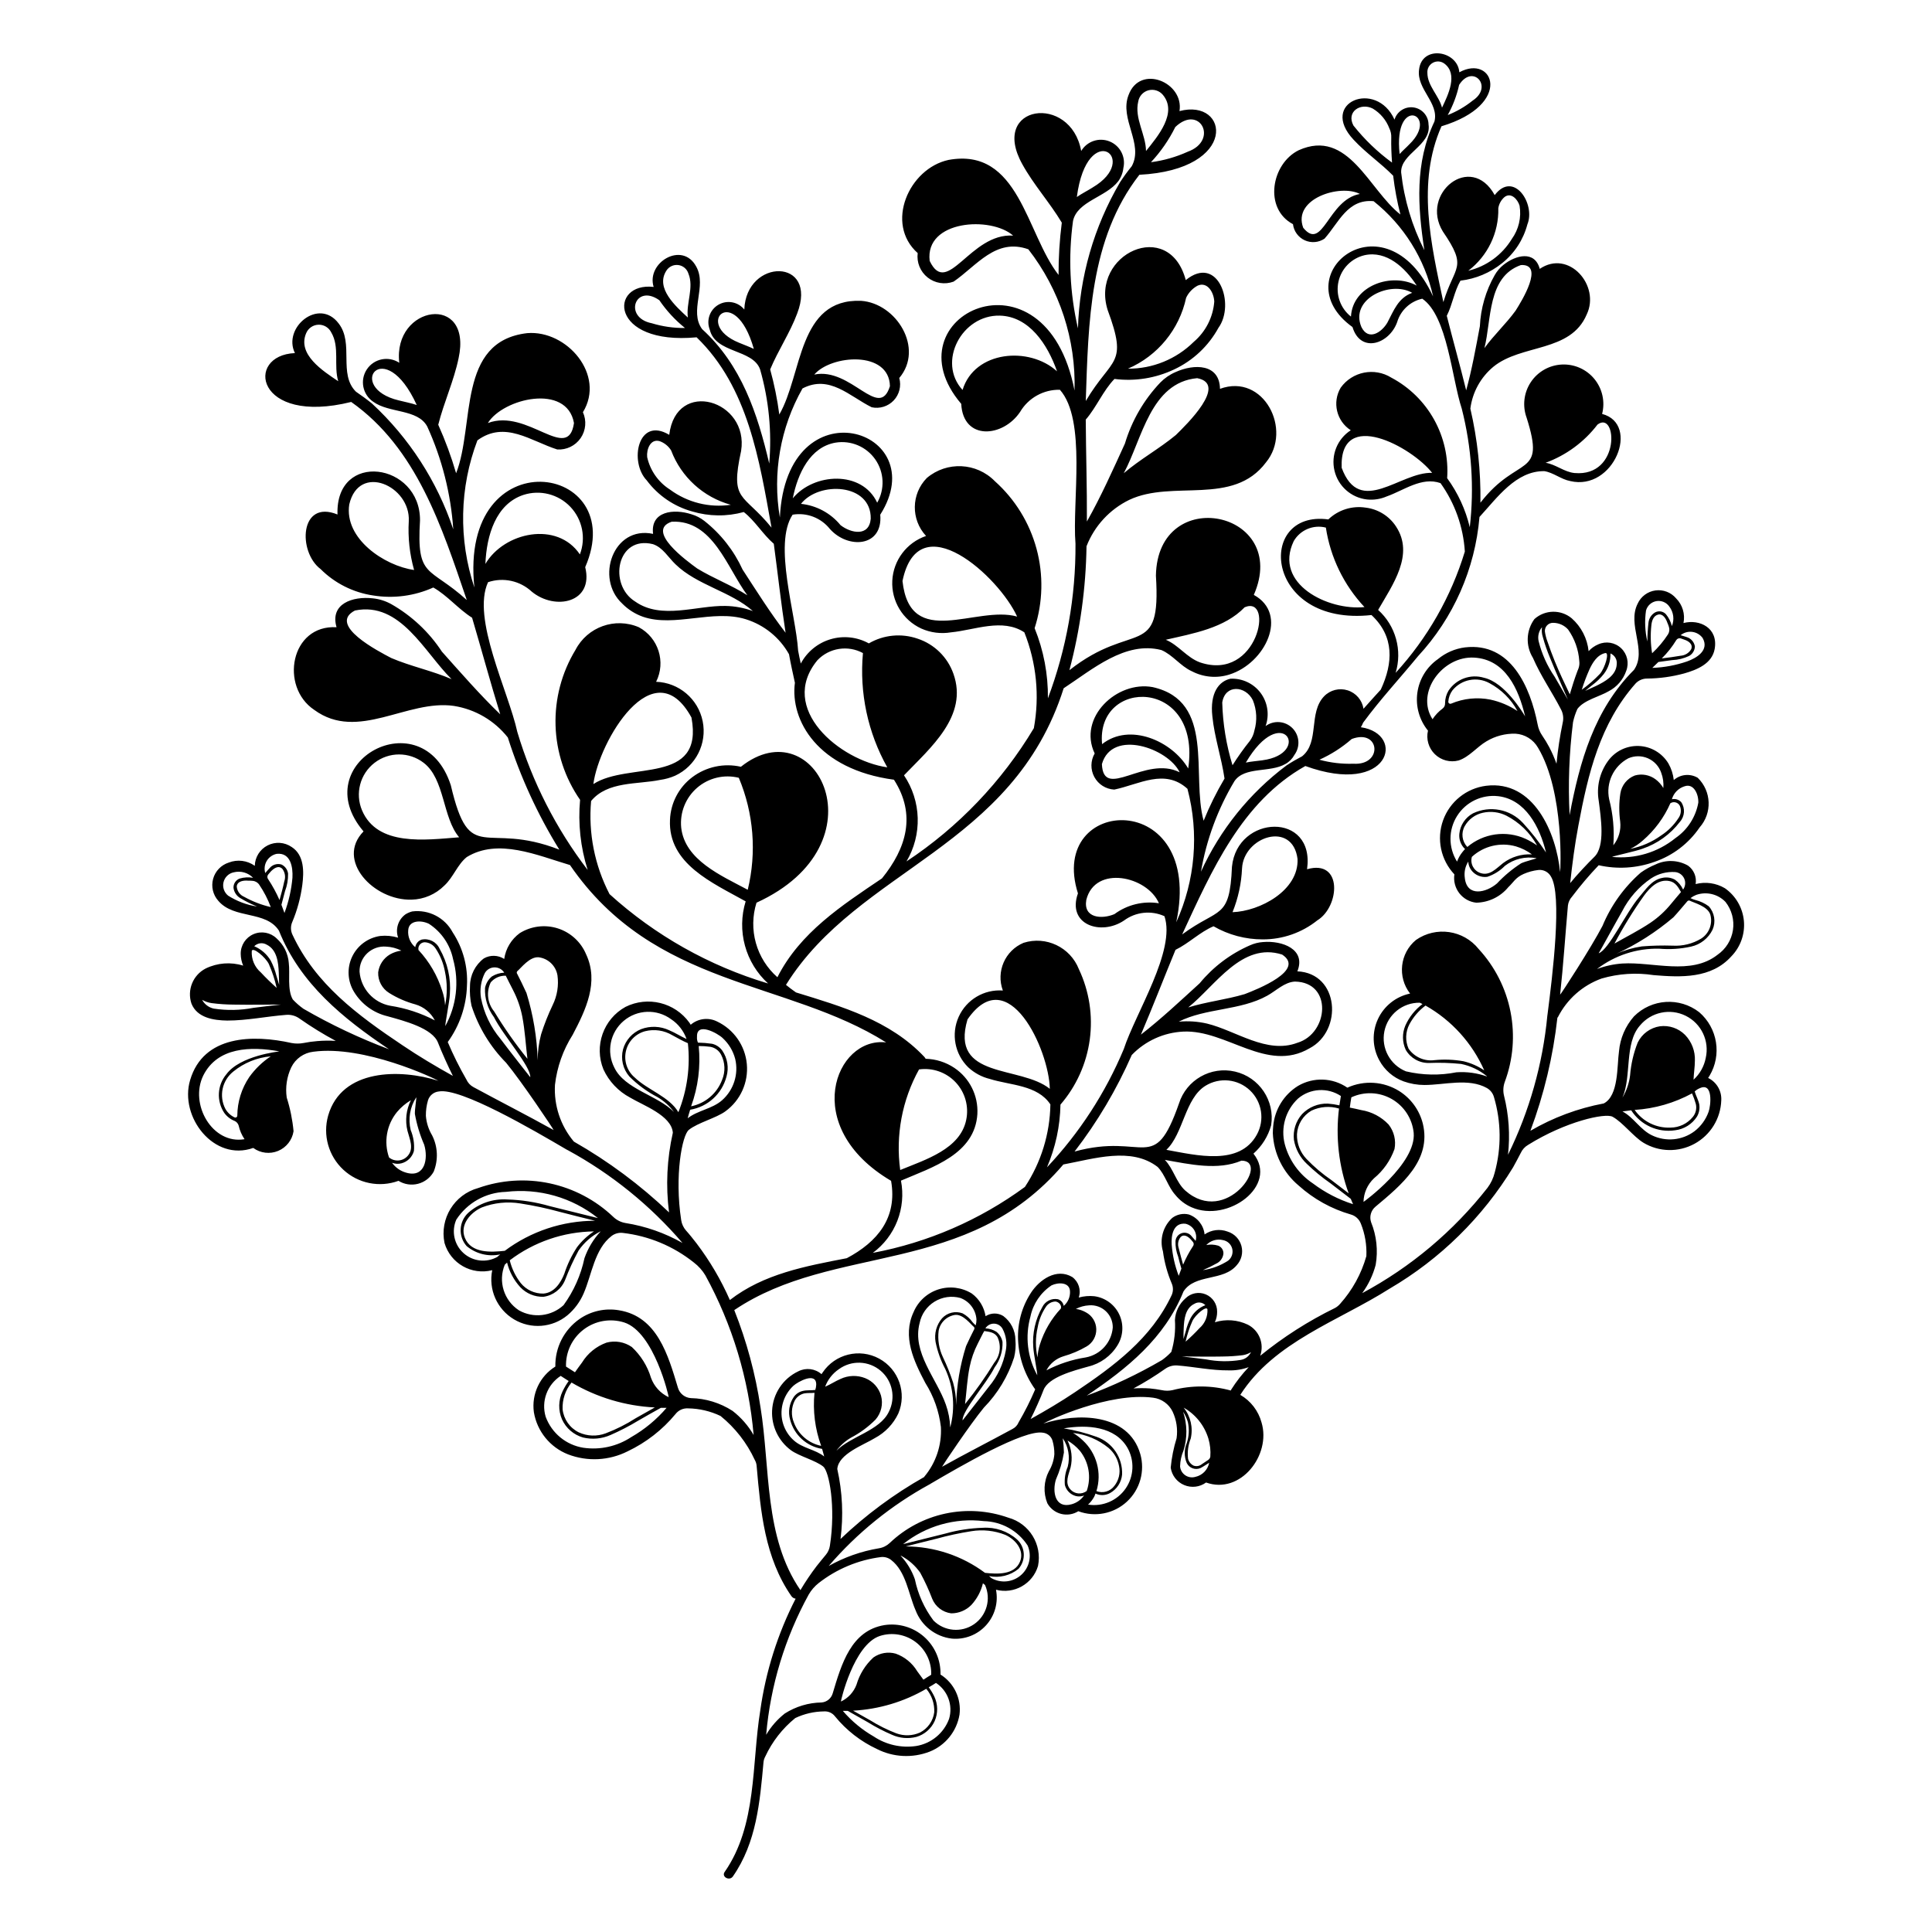 <?xml version="1.0" encoding="UTF-8"?>
<!-- Uploaded to: SVG Repo, www.svgrepo.com, Generator: SVG Repo Mixer Tools -->
<svg fill="#000000" width="800px" height="800px" version="1.1" viewBox="144 144 512 512" xmlns="http://www.w3.org/2000/svg">
 <path d="m556.84 413.6c2.406-4.781 6.551-8.457 11.586-10.277 4.481-1.309 9.191-1.617 13.805-0.906 7.254 0.605 15.266 0.957 20.605-4.988 2.43-2.5 3.641-5.941 3.312-9.414-0.332-3.473-2.168-6.625-5.023-8.621-2.34-1.387-5.129-1.785-7.762-1.109 0.312-1.879-0.469-3.773-2.016-4.887-2.644-1.512-5.867-1.625-8.613-0.305-1.391 0.57-2.707 1.297-3.93 2.168-4.41 3.863-7.875 8.691-10.125 14.105-3.023 5.793-10.832 17.836-11.234 18.238 0.855-7.809 1.359-15.719 2.066-23.578h-0.004c0.105-0.902 0.492-1.75 1.109-2.418 2.188-2.906 4.543-5.68 7.055-8.312 4.922 1.113 10.059 0.801 14.809-0.906 4.863-1.672 9.051-4.871 11.941-9.121 3.371-3.812 3.148-9.602-0.504-13.148-2.023-1.195-4.586-0.949-6.348 0.605-0.168-1.543-0.648-3.035-1.41-4.383-1.672-2.781-4.633-4.531-7.871-4.652-3.242-0.121-6.324 1.398-8.199 4.047-2.164 3.016-3.031 6.769-2.418 10.43 0.605 4.637 1.762 12.09-1.16 14.914-1.613 1.562-4.836 4.988-6.398 6.953 0.555-5.09 1.211-10.176 2.168-15.215 2.57-13.805 5.742-27.055 15.164-37.684v-0.004c0.785-0.832 1.879-1.305 3.023-1.309 3.336-0.027 6.652-0.484 9.871-1.363 3.375-0.957 7.356-2.57 8.062-6.449 1.008-5.594-3.981-8.012-8.262-6.902 0.484-2.371-0.254-4.832-1.965-6.547-1.348-1.59-3.414-2.375-5.477-2.09s-3.836 1.605-4.699 3.5c-2.871 5.644 2.57 12.344-0.957 17.531-10.578 10.578-14.41 24.336-17.078 38.492h-0.004c-0.422-8.207-0.117-16.434 0.906-24.586 0.258-1.215 0.645-2.398 1.16-3.527 1.715-2.367 5.996-3.324 8.262-4.684 2.211-1.137 3.891-3.09 4.688-5.441 0.797-2.086 0.262-4.445-1.363-5.981-1.621-1.531-4.008-1.938-6.043-1.023-0.98 0.41-1.859 1.027-2.57 1.812-0.348-3.363-1.949-6.473-4.484-8.715-2.887-2.387-7.086-2.301-9.875 0.203-2.219 3.023-2.375 7.09-0.402 10.277 2.066 4.785 5.039 9.02 7.406 13.602 0.594 1.074 0.773 2.328 0.504 3.527-0.754 3.609-1.309 7.262-1.664 10.934-0.531-1.504-1.172-2.969-1.914-4.383-0.562-1.062-1.184-2.086-1.863-3.074-0.605-0.879-1.02-1.875-1.211-2.922-1.965-10.027-7.152-21.867-19.246-20.453l0.004-0.004c-2.652 0.34-5.148 1.422-7.207 3.125-2.969 2.082-4.938 5.309-5.434 8.902s0.523 7.231 2.816 10.039c-0.527 2.258 0.164 4.625 1.824 6.246 1.66 1.617 4.043 2.25 6.285 1.664 2.871-0.957 4.836-3.578 7.406-5.09v0.004c2.309-1.387 4.965-2.086 7.656-2.016 2.504 0.145 4.758 1.551 5.996 3.727 7.055 11.789 5.945 32.949 5.844 32.949-1.008-10.43-7.004-24.434-19.598-22.871-5.223 0.66-9.633 4.199-11.41 9.156-1.777 4.957-0.617 10.492 2.996 14.32-0.266 1.77 0.203 3.57 1.297 4.988s2.719 2.328 4.5 2.519c3.305-0.066 6.418-1.574 8.512-4.133 1.309-1.211 1.863-2.519 4.031-3.477 1.25-0.547 2.574-0.906 3.93-1.059 1.324-0.137 2.606 0.516 3.273 1.664 3.125 4.785 0.453 26.398-0.855 36.578 0 0.102-0.051 0.25-0.051 0.352-1.215 12.82-4.75 25.316-10.43 36.879 0.586-5.246 0.227-10.551-1.055-15.668-0.289-1.203-0.219-2.465 0.199-3.629 2.219-5.934 2.746-12.367 1.527-18.582-1.219-6.219-4.137-11.977-8.43-16.633-4.035-5.062-11.312-6.121-16.625-2.418-4.277 3.531-4.969 9.828-1.562 14.207-3.758 0.785-6.922 3.301-8.531 6.785-1.609 3.488-1.469 7.527 0.371 10.898 1.391 2.59 3.688 4.582 6.449 5.59 1.762 0.629 3.617 0.953 5.492 0.957 5.34 0 11.688-1.914 16.574 0.805v0.004c0.906 0.516 1.574 1.363 1.863 2.367 1.938 6.535 2.008 13.48 0.203 20.051-0.359 1.461-1.008 2.832-1.914 4.031-9.02 11.5-20.324 21.004-33.203 27.91 1.652-2.258 2.863-4.801 3.578-7.504 0.656-3.801 0.238-7.711-1.211-11.289-0.512-1.48-0.047-3.129 1.16-4.129 6.852-5.742 14.914-12.293 12.543-22.016-0.898-3.566-3.137-6.652-6.246-8.617-4.144-2.586-9.309-2.926-13.754-0.906-3.906-2.684-9.016-2.859-13.098-0.453-3.731 2.32-6.156 6.258-6.551 10.629-0.051 0.605-0.102 1.258-0.102 1.863v0.004c0.223 5.391 2.711 10.441 6.852 13.902 3.961 3.566 8.684 6.184 13.805 7.66 1.223 0.336 2.215 1.234 2.672 2.418 1.098 2.734 1.594 5.672 1.461 8.613-1.324 4.691-3.703 9.016-6.953 12.648-0.383 0.445-0.844 0.824-1.359 1.105-7.059 3.449-13.703 7.691-19.801 12.648v-0.051c1.086-3.156-0.309-6.633-3.273-8.164-2.734-1.316-5.867-1.551-8.77-0.652 0.41-0.867 0.617-1.816 0.605-2.773 0.039-1.996-1.141-3.816-2.977-4.602-1.836-0.785-3.965-0.379-5.387 1.023-1.68 1.453-2.695 3.527-2.82 5.746 0.188 2.856-0.137 5.723-0.957 8.465-0.746 0.801-1.574 1.527-2.469 2.164-6.359 3.723-13.035 6.879-19.949 9.422 10.73-7.203 20.656-15.215 25.645-27.609 3.074-4.734 10.48-2.621 14.105-6.953 1.266-1.379 1.734-3.312 1.246-5.125-0.492-1.809-1.875-3.238-3.664-3.793-2.035-0.766-4.312-0.48-6.098 0.758-0.246-2.426-1.879-4.488-4.18-5.289-1.523-0.367-3.133-0.035-4.387 0.906-2.445 2.242-3.406 5.684-2.469 8.867 0.398 2.965 1.195 5.863 2.371 8.613 0.387 0.957 0.367 2.031-0.051 2.973-5.391 11.488-15.215 18.742-25.645 25.746-3.828 2.57-7.758 4.887-11.738 7.106 1.008-1.965 2.719-5.793 3.426-7.707 1.309-3.375 7.859-5.09 11.84-6.195v-0.004c3.234-0.773 6.027-2.805 7.758-5.644 1.531-2.469 1.703-5.543 0.461-8.172-1.238-2.625-3.727-4.441-6.609-4.824-1.387-0.145-2.785-0.023-4.129 0.352 0.676-1.992-0.02-4.195-1.715-5.441-4.18-2.469-8.715 0.707-10.984 4.231h0.004c-2.394 3.695-3.574 8.047-3.379 12.445 0.203 4.715 1.777 9.27 4.535 13.098-1.277 2.996-2.742 5.906-4.383 8.719-0.309 0.762-0.879 1.387-1.609 1.762-6.195 3.375-12.496 6.551-18.691 10.027 0.25-0.504 7.356-11.133 11.082-15.668 3.668-3.754 6.41-8.309 8.012-13.301 0.375-1.516 0.492-3.082 0.352-4.637-0.02-2.504-1.215-4.856-3.223-6.348-1.441-0.891-3.266-0.871-4.688 0.051-0.379-2.394-1.68-4.547-3.629-5.996-2.652-1.648-5.894-2.051-8.871-1.102s-5.387 3.156-6.594 6.039c-3.023 6.5 0.102 13 3.125 18.742 2.231 3.539 3.641 7.531 4.129 11.688 0.254 4.781-1.312 9.48-4.383 13.148-0.004 0.039-0.02 0.074-0.051 0.102-8.035 4.543-15.48 10.059-22.168 16.426 0.801-6.184 0.512-12.457-0.855-18.543 0.301-4.031 6.953-6.348 9.977-8.211 2.707-1.445 4.879-3.723 6.195-6.5 2.309-5.434 0.109-11.734-5.082-14.551-5.188-2.816-11.672-1.227-14.969 3.672l-0.301 0.453c-1.703-1.492-4.137-1.789-6.148-0.758-4.07 1.922-6.742 5.934-6.953 10.43-0.18 4.106 1.688 8.031 4.988 10.48 2.215 1.613 6.5 2.672 8.566 4.332 1.562 1.258 3.375 10.68 1.762 21.008-0.137 0.895-0.52 1.73-1.109 2.418-0.805 0.957-1.613 1.965-2.418 2.973-1.547 2.031-2.977 4.152-4.281 6.348-9.672-14.055-7.961-32.293-10.578-48.465h-0.004c-1.324-8.82-3.656-17.457-6.949-25.746 26.551-17.887 61.668-8.613 87.211-38.594 8.113-1.512 17.984-4.734 24.988 0.656 2.016 2.066 2.719 5.238 4.684 7.406 1.145 1.422 2.613 2.543 4.281 3.277 9.621 4.231 23.125-5.742 16.426-14.207v-0.004c2.258-1.992 3.887-4.602 4.684-7.504 1.039-6.516-3.125-12.727-9.547-14.234s-12.918 2.195-14.887 8.488c-6.699 19.094-8.969 7.559-27.66 12.695v0.004c6.078-7.883 11.168-16.48 15.164-25.594 3.606-3.746 8.512-5.965 13.703-6.199 11.438-0.504 22.117 11.035 33.402 4.434 8.918-4.684 7.859-19.902-3.223-20.402 2.367-5.844-3.981-8.211-9.117-7.758-1.184 0.078-2.344 0.371-3.426 0.855-5.184 2.258-9.762 5.711-13.352 10.074-5.09 4.637-10.176 9.422-15.566 13.602 3.176-7.457 6.098-15.012 9.168-22.469 3.527-1.715 6.5-4.734 10.078-6.246h-0.004c3.969 2.289 8.469 3.488 13.051 3.477 5.25 0.016 10.352-1.762 14.457-5.039 5.945-3.629 6.801-16.273-2.719-13.551 2.168-15.316-18.539-14.508-19.902-0.656-0.605 14.156-3.375 10.68-13.199 17.938 7.809-16.879 15.77-35.164 32.648-44.637 22.418 8.16 26.801-8.516 14.711-10.277v-0.004c0.242-0.379 0.441-0.785 0.605-1.207 4.484-6.098 9.672-11.688 14.559-17.633 9.383-10.137 15.109-23.117 16.273-36.879 4.684-5.09 9.672-12.242 17.18-12.141 2.367 0.352 4.434 2.168 6.852 2.621 11.539 2.769 18.691-15.113 8.465-17.785v-0.004c0.832-3.231 0.074-6.66-2.035-9.246-2.109-2.582-5.32-4.008-8.652-3.84-3.328 0.164-6.383 1.906-8.223 4.691-1.836 2.781-2.242 6.273-1.094 9.402 5.141 16.223-2.266 9.621-12.242 22.52 0.121-8.391-0.773-16.762-2.668-24.938 0.555-4.332 2.734-8.293 6.094-11.082 7.457-6.098 20.453-3.727 24.738-13.855 3.68-7.656-4.734-17.332-12.445-12.09-1.309-4.938-6.348-3.68-9.621-1.059-0.938 0.75-1.723 1.676-2.316 2.719-2.363 4.144-3.711 8.789-3.93 13.551-1.059 5.644-2.117 11.488-3.629 16.977-1.613-6.602-3.477-13.148-5.141-19.75 1.512-2.973 1.965-6.449 3.629-9.32v0.004c4.043-0.473 7.867-2.082 11.035-4.637 3.281-2.613 5.629-6.219 6.699-10.277 2.215-5.441-3.629-14.359-8.664-7.758-6.297-11.438-19.852-0.402-13.754 9.621 6.75 9.875 3.125 8.867 0.152 18.742-3.273-15.316-7.106-31.691-0.504-46.602 19.195-5.793 13.754-19.246 4.734-14.309-0.453-5.793-9.977-7.305-10.68-0.656-0.656 5.141 5.34 8.766 4.082 13.703-5.238 10.984-4.434 22.52-2.672 34.109-3.269-6.441-5.352-13.422-6.148-20.605-0.203-5.039 8.113-7.152 7.254-12.746-0.035-2.269-1.719-4.176-3.969-4.492-2.25-0.312-4.391 1.059-5.047 3.234-4.836-10.73-20.152-4.586-10.832 5.34 3.223 3.477 7.152 6.144 10.48 9.523h-0.004c0.41 3.465 1.051 6.898 1.918 10.277-8.316-6.449-13.805-22.926-26.957-17.031-7.254 3.578-9.32 15.469-1.512 19.598 0.223 1.867 1.402 3.481 3.109 4.266 1.707 0.781 3.699 0.617 5.254-0.434 3.777-4.231 6.098-10.578 13-9.926 7.988 6.359 13.555 15.27 15.77 25.242-12.898-27.762-40.102-5.34-21.363 8.113 2.168 7.106 9.773 4.484 11.84-1.309v-0.004c0.926-3.121 3.473-5.496 6.652-6.199 6.699 4.586 7.809 21.109 10.48 29.172h-0.004c2.613 10.246 3.328 20.883 2.117 31.387-1.117-4.688-3.156-9.105-5.996-12.996 0.375-5.402-0.828-10.793-3.457-15.523-2.629-4.731-6.57-8.594-11.355-11.129-4.473-2.773-10.328-1.605-13.398 2.668-2.301 3.867-1.117 8.859 2.668 11.285-3.555 2.289-5.285 6.566-4.324 10.68 0.961 4.117 4.406 7.184 8.605 7.66 1.789 0.188 3.594-0.09 5.242-0.805 4.484-1.562 9.27-5.289 14.258-3.527 3.809 5.32 6.043 11.605 6.449 18.137-3.637 11.949-9.906 22.934-18.34 32.145 0.891-2.934 0.926-6.059 0.105-9.012-0.82-2.953-2.465-5.613-4.742-7.664 3.828-6.648 9.672-14.66 4.734-22.117h0.004c-1.805-2.762-4.738-4.586-8.012-4.988-3.613-0.57-7.285 0.586-9.926 3.121-19.297-2.621-17.027 28.465 11.438 25.34 6.098 5.691 5.742 12.695 2.469 19.75-1.512 1.664-3.074 3.375-4.586 5.09-0.355-2.289-1.977-4.18-4.188-4.883-2.207-0.703-4.621-0.102-6.238 1.559-4.231 4.383-1.16 12.141-5.844 15.922h-0.004c-1.414 0.734-2.793 1.539-4.129 2.418-9.797 7.34-17.594 17.023-22.672 28.16 1.449-8.473 4.453-16.602 8.867-23.98 2.719-3.981 9.422-2.168 13.551-4.586v0.004c1.004-0.566 1.824-1.406 2.371-2.422 1.578-2.176 1.336-5.184-0.574-7.082-1.91-1.898-4.918-2.121-7.086-0.523 1.059-2.957 0.566-6.246-1.305-8.766-1.871-2.519-4.879-3.938-8.016-3.781-3.023 0.656-5.492 3.727-4.785 9.977 0.555 5.543 2.418 10.934 3.223 16.473v0.004c-2.125 3.582-3.981 7.32-5.539 11.184-3.324-12.141 3.176-31.691-13.504-35.418-9.473-1.762-19.902 8.062-15.367 17.582-1.117 1.922-1.148 4.289-0.09 6.242 1.059 1.957 3.059 3.219 5.281 3.332 6.602-1.359 13.352-5.691 19.398-0.203h-0.004c3.121 11.781 2.07 24.273-2.973 35.367 7.609-35.719-34.309-33.754-26.047-7.656-2.973 8.312 6.098 11.285 12.191 7.203 3.102-2.312 7.211-2.758 10.734-1.156 3.074 9.07-7.656 25.645-10.781 35.215-4.844 11.586-11.738 22.203-20.355 31.336 2.262-5.254 3.477-10.902 3.578-16.625 4.199-4.863 6.894-10.844 7.762-17.211 0.867-6.367-0.133-12.852-2.875-18.66-2.285-5.828-8.695-8.891-14.66-7.004-4.926 2.062-7.348 7.641-5.492 12.645-4.981-0.367-9.656 2.418-11.707 6.969-2.051 4.555-1.039 9.902 2.535 13.387 1.609 1.492 3.566 2.551 5.695 3.074 5.441 1.715 12.645 1.562 16.07 6.75-0.121 7.785-2.461 15.371-6.75 21.867-11.957 8.773-25.73 14.746-40.305 17.48 2.926-2.16 5.176-5.106 6.496-8.492 1.32-3.391 1.652-7.082 0.961-10.652 8.363-3.578 19.598-7.004 20.254-17.684h-0.004c0.258-4.856-2.059-9.484-6.094-12.191-2.258-1.512-4.894-2.352-7.609-2.418-0.098-0.18-0.219-0.348-0.352-0.504-9.117-9.672-21.715-13.301-34.008-17.078-0.957-0.656-1.812-1.309-2.672-2.016l0.051-0.051c19.246-30.832 60.105-36.172 73.555-78.543 7.609-4.988 16.324-12.594 25.895-10.125 2.973 1.258 5.039 4.231 8.012 5.594l0.004-0.004c3.07 1.625 6.664 1.953 9.977 0.906 9.574-2.973 15.82-16.02 6.5-21.109 9.773-22.32-25.543-29.574-25.945-5.09 1.41 22.52-5.996 11.688-22.922 25.039h-0.004c2.848-10.723 4.367-21.754 4.535-32.848 2.094-5.379 6.144-9.77 11.336-12.293 11.539-5.441 27.457 1.762 36.223-9.926 7.106-8.613-0.605-23.73-12.191-19.496-0.102-6.648-6.801-6.699-11.789-4.434-1.512 0.652-2.879 1.594-4.031 2.769-4.352 4.582-7.562 10.121-9.371 16.172-3.176 6.953-6.348 14.055-10.078 20.656 0.051-9.02-0.25-17.984-0.301-27.004 2.871-3.324 4.586-7.656 7.609-10.781 5.402 0.691 10.895-0.184 15.816-2.519 4.988-2.336 9.098-6.199 11.742-11.031 4.535-6.246-0.102-19.598-8.664-12.645-4.434-16.676-25.34-6.902-20.707 7.91 5.492 14.812 1.16 12.395-5.793 24.133 0.707-20.707 0.957-42.926 14.207-59.953 26.5-1.359 23.781-20.355 10.629-16.879 1.258-7.609-10.48-12.543-13.504-4.231-2.469 6.348 4.082 12.898 0.855 18.844v-0.004c-1.117 1.367-2.16 2.797-3.121 4.281-6.902 11.758-10.73 25.066-11.137 38.691-2.16-9.328-2.606-18.973-1.309-28.465 1.109-5.238 8.766-6.297 11.992-10.531v0.004c0.754-1.035 1.223-2.254 1.359-3.527 0.672-2.93-0.887-5.91-3.676-7.027-2.789-1.117-5.973-0.039-7.508 2.543-2.769-15.316-24.383-12.293-15.617 3.477 3.023 5.492 7.254 10.125 10.48 15.516h-0.004c-0.59 4.598-0.875 9.223-0.855 13.855-8.613-10.984-10.43-33.906-29.172-30.48-10.48 2.266-16.93 16.879-8.16 24.688-0.316 2.465 0.684 4.918 2.629 6.461 1.949 1.547 4.562 1.961 6.891 1.098 6.144-4.231 11.184-11.637 19.801-8.566 8.309 10.676 12.637 23.91 12.242 37.434-7.707-39.75-49.828-19.699-30.027 3.527 0.504 9.824 11.082 8.918 15.617 2.117v-0.004c2.199-3.703 6.223-5.938 10.531-5.844 7.106 8.012 3.223 29.625 4.133 40.809 0.086 13.984-2.387 27.867-7.309 40.961 0.07-6.371-1.129-12.688-3.523-18.59 2.199-6.816 2.379-14.121 0.508-21.035-1.867-6.914-5.703-13.133-11.039-17.91-4.859-4.969-12.73-5.344-18.035-0.855-4.164 4.246-4.25 11.012-0.203 15.363-5.125 1.746-8.668 6.438-8.949 11.844-0.277 5.406 2.769 10.434 7.691 12.695 2.461 1.098 5.195 1.449 7.859 1.004 6.297-0.605 13.652-3.828 19.445 0 3.215 8.059 4.086 16.863 2.519 25.395-8.469 14.148-20.004 26.215-33.754 35.316 2.059-3.477 3.09-7.465 2.977-11.508-0.117-4.039-1.375-7.961-3.633-11.316 7.004-7.305 17.078-15.719 13.098-26.902-1.551-4.418-5.07-7.859-9.52-9.32-4.277-1.473-8.988-1.016-12.898 1.262-3.094-1.711-6.746-2.109-10.137-1.105-3.391 1.004-6.234 3.324-7.898 6.445-0.25-1.109-0.504-2.266-0.707-3.426-0.605-9.824-6.648-28.164-1.461-36.023 3.734-0.629 7.516 0.816 9.875 3.777 4.785 5.391 14.105 4.836 13.352-3.777 14.359-22.672-24.887-34.965-26.602 0.754-2-11.75 0.117-23.836 5.996-34.207 7.152-3.727 12.445 2.066 18.34 4.988h-0.004c2.133 0.457 4.348-0.234 5.844-1.82 1.492-1.586 2.047-3.84 1.465-5.938 6.648-7.859-0.754-19.801-10.125-20.453-16.777-0.656-15.516 19.496-21.664 30.129l-0.004-0.004c-0.527-4.031-1.336-8.02-2.418-11.941 2.117-5.09 5.238-9.672 7.152-14.812 5.691-14.812-13.504-14.762-14.008-1.059h0.004c-1.656-2.059-4.562-2.602-6.852-1.281-2.289 1.32-3.269 4.109-2.316 6.574 1.512 6.398 11.387 5.09 13.352 10.578 2.316 8.098 3.137 16.547 2.418 24.938-3.125-13.301-7.356-26.098-17.785-35.621-3.527-4.785 1.359-11.336-1.562-16.574-3.68-6.852-13.301-1.059-11.285 5.391-11.84-1.359-11.84 15.516 11.387 13.352 13.652 13.199 16.625 32.496 19.852 50.43-7.559-9.32-11.035-6.699-8.062-20.305 2.168-13.453-17.23-19.348-19.043-4.281-8.312-4.988-10.68 7.203-5.945 12.09v0.004c2.988 4 7.223 6.891 12.039 8.215 4.445 1.332 9.18 1.387 13.652 0.148 3.023 2.367 5.039 5.894 7.961 8.414 1.059 7.859 1.914 15.77 3.125 23.578-4.082-5.289-7.707-11.082-11.387-16.727-2.305-5.039-5.773-9.461-10.125-12.895-1.02-0.805-2.184-1.406-3.426-1.766-4.734-1.562-10.934-0.805-10.176 5.188-10.578-2.266-15.418 11.84-8.16 18.488l-0.004 0.004c1.543 1.562 3.422 2.75 5.492 3.477 8.363 2.871 18.539-2.066 27.258 0.656h-0.004c4.859 1.516 8.949 4.832 11.438 9.27 0.453 2.519 1.008 5.039 1.562 7.559-1.309 9.926 5.996 22.973 26.25 25.695 5.945 9.27 3.324 18.137-3.176 26.148-10.68 7.203-21.715 14.359-27.711 26.199v-0.004c-2.734-2.402-4.715-5.547-5.699-9.055-0.984-3.504-0.93-7.223 0.16-10.695 34.059-15.566 15.77-51.891-4.133-36.023-4.496-1.023-9.219-0.008-12.898 2.769-3.559 2.688-5.723 6.832-5.894 11.285-0.555 11.688 11.336 16.727 20.051 21.613-1.172 3.82-1.238 7.894-0.184 11.746 1.051 3.856 3.18 7.328 6.129 10.02-15.598-4.656-29.953-12.746-42.016-23.68-3.945-7.594-5.644-16.16-4.887-24.684 4.383-5.293 12.242-4.336 18.336-5.594 1.355-0.188 2.68-0.562 3.93-1.109 5.481-2.539 8.504-8.512 7.305-14.43-1.199-5.922-6.305-10.246-12.34-10.457 2.637-5.266 0.605-11.676-4.586-14.461-6.301-2.703-13.617-0.086-16.777 5.996-3.664 6.031-5.504 13-5.289 20.055 0.215 7.055 2.473 13.898 6.5 19.695-0.574 6.269 0.113 12.59 2.016 18.59-8.383-10.961-14.699-23.352-18.645-36.574-2.367-10.832-12.191-30.129-7.758-39.699 4.035-1.348 8.48-0.383 11.59 2.516 6.195 5.09 16.473 2.922 14.156-6.5 12.043-27.609-33.555-34.512-29.371 5.391v0.004c-4.238-12.703-3.953-26.48 0.805-38.996 7.305-5.34 14.156 0.203 21.16 2.418 2.449 0.152 4.801-0.988 6.195-3.012 1.391-2.023 1.621-4.629 0.605-6.863 6.047-9.875-4.231-21.816-14.762-20.957-18.691 2.168-13.805 24.285-18.844 37.129-1.277-4.387-2.859-8.68-4.734-12.848 1.512-5.996 4.133-11.586 5.391-17.633 3.777-17.383-17.48-14.055-15.719 1.211-2.852-1.883-6.688-1.109-8.586 1.73-1.898 2.84-1.148 6.684 1.684 8.598 4.231 3.074 11.789 1.863 14.309 6.551v-0.004c3.922 8.598 6.262 17.832 6.902 27.258-4.277-12.75-11.691-24.219-21.562-33.352-1.359-1.109-2.769-2.117-4.231-3.125-4.734-4.684-0.453-12.797-4.586-18.086-5.238-6.953-14.914 1.109-11.586 7.859-13.352 0.555-10.48 19.246 14.914 12.949 17.383 12.242 24.031 33.152 30.633 52.496-9.977-9.07-13.352-5.543-12.395-21.109 0.102-15.316-22.469-18.539-21.867-1.562-10.027-4.082-10.578 9.875-4.484 14.461 3.777 3.773 8.672 6.227 13.953 7 5.398 0.867 10.934 0.133 15.922-2.113 3.727 2.117 6.602 5.691 10.277 8.012 2.519 8.516 4.836 17.129 7.457 25.594-5.391-5.188-10.43-10.984-15.469-16.625v-0.004c-3.422-5.207-8.031-9.523-13.449-12.594-1.496-0.824-3.141-1.34-4.84-1.512-5.34-0.605-11.438 1.41-9.621 7.656-12.191-0.707-15.113 15.77-5.894 21.914 11.586 8.465 24.586-2.871 37.031-1.059v0.004c5.633 0.895 10.723 3.883 14.258 8.363 3.312 10.43 7.898 20.414 13.652 29.723-19.852-7.758-23.68 4.586-28.766-17.078-7.457-23.023-38.691-6.047-23.125 12.242-7.457 7.609 2.672 18.391 12.746 18.086h-0.004c3.262-0.082 6.363-1.418 8.668-3.727 2.367-2.168 3.477-5.594 5.945-7.559 8.312-5.09 18.691-0.453 27.355 2.117 22.418 32.648 57.332 30.328 83.785 47.004-13.402-1.609-23.027 22.32 1.309 36.68 1.715 9.773-3.578 16.172-11.738 20.504-10.934 2.117-22.016 4.133-30.984 11.082v0.004c-2.356-5.356-5.328-10.41-8.867-15.066-0.906-1.16-1.812-2.316-2.769-3.375-0.672-0.77-1.105-1.711-1.262-2.719-1.812-11.789 0.25-22.52 2.016-23.93 2.367-1.914 7.254-3.125 9.723-4.938v-0.004c3.961-2.883 6.106-7.641 5.652-12.52-0.453-4.875-3.445-9.156-7.867-11.258-2.293-1.16-5.059-0.82-7.004 0.855-0.129-0.176-0.246-0.363-0.352-0.555-3.863-5.348-11.023-7.113-16.93-4.18-5.867 3.242-8.379 10.367-5.844 16.574 1.473 3.191 3.949 5.809 7.055 7.457 3.426 2.066 10.984 4.734 11.336 9.32-1.566 6.922-1.91 14.066-1.008 21.109-7.606-7.246-16.066-13.539-25.191-18.742l-0.102-0.102c-3.484-4.18-5.25-9.527-4.938-14.961 0.543-4.715 2.144-9.246 4.688-13.25 3.477-6.602 7.004-13.957 3.578-21.312h-0.004c-1.363-3.281-4.102-5.801-7.484-6.887-3.387-1.086-7.078-0.629-10.098 1.242-2.246 1.633-3.738 4.106-4.129 6.852-1.629-1.051-3.707-1.109-5.391-0.148-2.297 1.727-3.66 4.43-3.68 7.305-0.102 1.758 0.035 3.519 0.402 5.238 1.828 5.688 4.969 10.867 9.172 15.113 4.231 5.141 12.344 17.281 12.594 17.836-7.055-3.93-14.207-7.559-21.262-11.387-0.828-0.445-1.48-1.156-1.863-2.016-1.848-3.203-3.496-6.519-4.938-9.922 3.156-4.348 4.93-9.543 5.09-14.914 0.293-5.004-1.031-9.969-3.781-14.156-2.074-3.898-6.348-6.106-10.73-5.543-0.621 0.164-1.215 0.422-1.762 0.754-1.957 1.402-2.758 3.926-1.965 6.199-1.535-0.461-3.144-0.617-4.738-0.453-3.262 0.469-6.066 2.547-7.469 5.531-1.398 2.984-1.203 6.469 0.516 9.281 1.965 3.238 5.137 5.559 8.82 6.449 4.535 1.258 11.992 3.176 13.453 7.055 0.805 2.117 2.769 6.5 3.93 8.766-4.535-2.519-9.02-5.188-13.352-8.113-11.891-7.961-23.074-16.223-29.172-29.32-0.496-1.051-0.516-2.262-0.051-3.328 1.324-3.141 2.219-6.445 2.668-9.824 0.453-3.477 0.555-7.91-2.82-10.078v0.004c-1.887-1.301-4.332-1.461-6.375-0.422-2.039 1.043-3.344 3.117-3.398 5.41-2.008-1.434-4.606-1.758-6.902-0.859-2.019 0.645-3.578 2.266-4.141 4.312-0.559 2.043-0.043 4.234 1.371 5.816 4.18 4.938 12.594 2.519 16.07 7.91 5.644 14.105 16.977 23.227 29.172 31.438-7.84-2.949-15.426-6.535-22.672-10.73-1.023-0.727-1.969-1.555-2.824-2.469-1.512-2.57-0.707-6.953-1.059-9.621l0.004-0.004c-0.188-2.519-1.344-4.867-3.227-6.551-1.621-1.582-4.039-2.031-6.121-1.137-2.086 0.895-3.426 2.953-3.398 5.219 0.008 1.074 0.23 2.137 0.652 3.125-3.285-1.02-6.832-0.746-9.926 0.754-3.391 1.746-4.996 5.707-3.777 9.32 1.512 3.777 5.894 4.434 9.473 4.484 5.238 0 10.43-1.109 15.668-1.512 1.258-0.098 2.508 0.262 3.527 1.008 3.07 2.156 6.266 4.125 9.57 5.894-1.625-0.109-3.262-0.09-4.887 0.051-1.219 0.094-2.43 0.262-3.625 0.504-1.066 0.203-2.16 0.203-3.227 0-10.176-2.266-23.324-2.117-26.852 9.824-2.922 9.723 6.297 21.715 16.727 17.984v0.004c1.906 1.395 4.402 1.695 6.586 0.789 2.184-0.906 3.734-2.887 4.094-5.223-0.285-3.031-0.891-6.019-1.812-8.918-0.391-2.731 0.027-5.519 1.207-8.012 1.113-2.285 3.32-3.844 5.844-4.133 13.453-1.812 32.094 7.055 33.152 7.707-10.176-3.223-25.645-3.223-29.223 9.219v0.004c-1.457 5.16 0.098 10.703 4.031 14.348 3.934 3.644 9.578 4.777 14.613 2.934 1.543 0.957 3.414 1.242 5.176 0.785 1.762-0.457 3.258-1.613 4.144-3.203 1.254-3.117 1.109-6.625-0.406-9.625-0.945-1.578-1.516-3.352-1.66-5.188-0.016-1.379 0.168-2.754 0.555-4.082 0.391-1.297 1.523-2.231 2.871-2.367 5.742-1.059 24.887 10.125 33.906 15.418l0.301 0.152v-0.004c11.535 6.285 21.832 14.617 30.379 24.586-4.676-2.656-9.797-4.449-15.113-5.289-1.234-0.211-2.375-0.789-3.273-1.664-4.68-4.445-10.5-7.508-16.812-8.852-6.312-1.34-12.875-0.91-18.957 1.246-6.344 1.746-10.246 8.117-8.918 14.559 1.586 5.418 7.176 8.602 12.645 7.207-1.039 5.121 1.266 10.34 5.754 13.023 4.484 2.688 10.172 2.25 14.195-1.086 1.859-1.57 3.324-3.555 4.285-5.793 2.168-4.988 2.871-11.738 7.406-15.215 0.848-0.641 1.914-0.93 2.973-0.805 6.891 0.797 13.422 3.523 18.84 7.859 1.211 0.926 2.238 2.07 3.023 3.375 7.156 13.066 11.512 27.477 12.797 42.32-1.43-2.477-3.328-4.648-5.594-6.398-3.293-2.125-7.113-3.293-11.031-3.375-1.598-0.105-2.965-1.188-3.426-2.723-2.621-8.715-5.492-18.895-15.617-20.555-3.664-0.633-7.426 0.199-10.48 2.316-4.102 2.871-6.5 7.594-6.398 12.598-4.117 2.555-6.348 7.289-5.691 12.09 0.844 5.062 4.285 9.312 9.066 11.184 5.137 1.961 10.859 1.668 15.77-0.805 4.902-2.324 9.234-5.695 12.695-9.875 0.789-1.027 2.035-1.594 3.324-1.512 2.984 0.039 5.926 0.727 8.617 2.016 3.871 3.137 6.973 7.117 9.066 11.637 0.297 0.508 0.469 1.078 0.504 1.664 1.059 12.043 2.117 24.234 9.219 34.461h0.004c0.262 0.363 0.664 0.598 1.105 0.656-4.754 9.281-7.922 19.293-9.371 29.621-2.316 14.258-0.805 30.379-9.422 42.773-0.957 1.309 1.258 2.519 2.168 1.211 6.246-8.969 7.152-19.699 8.113-30.277 0.051-0.516 0.203-1.012 0.453-1.465 1.836-3.973 4.559-7.469 7.961-10.227 2.375-1.133 4.973-1.734 7.606-1.762 1.133-0.086 2.234 0.406 2.922 1.309 3.008 3.695 6.816 6.656 11.137 8.668 4.324 2.188 9.375 2.441 13.902 0.703 4.195-1.648 7.219-5.379 7.961-9.824 0.531-4.223-1.434-8.367-5.039-10.629 0.102-3.824-1.5-7.496-4.367-10.023-2.871-2.531-6.715-3.656-10.492-3.078-8.867 1.461-11.387 10.379-13.703 18.086l-0.004 0.004c-0.383 1.352-1.57 2.316-2.969 2.418-3.449 0.055-6.816 1.066-9.727 2.922-1.977 1.559-3.652 3.473-4.938 5.641 1.137-13.043 4.981-25.707 11.285-37.18 0.676-1.164 1.566-2.188 2.621-3.023 4.801-3.754 10.527-6.141 16.574-6.902 0.938-0.086 1.875 0.184 2.621 0.758 3.981 3.074 4.586 8.969 6.5 13.352v-0.004c1.543 4.094 5.231 6.984 9.57 7.508 3.426 0.324 6.805-0.984 9.113-3.535 2.312-2.547 3.285-6.035 2.625-9.414 4.805 1.246 9.727-1.539 11.137-6.297 1.145-5.668-2.285-11.258-7.859-12.797-5.348-1.898-11.117-2.277-16.668-1.094-5.551 1.184-10.664 3.883-14.77 7.797-0.793 0.75-1.793 1.242-2.871 1.41-4.672 0.781-9.172 2.367-13.301 4.684 7.523-8.754 16.57-16.074 26.699-21.613 0.102 0 0.152-0.102 0.25-0.152 7.91-4.637 24.789-14.461 29.824-13.551h0.004c1.172 0.133 2.16 0.941 2.519 2.066 0.344 1.176 0.516 2.398 0.504 3.629-0.133 1.602-0.633 3.152-1.461 4.531-1.359 2.629-1.508 5.719-0.402 8.465 0.777 1.402 2.098 2.426 3.648 2.824 1.555 0.398 3.203 0.145 4.562-0.707 4.426 1.652 9.406 0.672 12.875-2.531 3.473-3.207 4.844-8.09 3.551-12.633-3.176-10.934-16.777-10.934-25.695-8.062 1.109-0.707 17.383-8.414 29.121-6.852 2.223 0.281 4.152 1.664 5.137 3.676 1.031 2.199 1.398 4.652 1.059 7.055-0.789 2.543-1.312 5.16-1.562 7.809 0.305 2.059 1.66 3.805 3.578 4.609 1.918 0.801 4.113 0.547 5.793-0.68 9.168 3.273 17.281-7.305 14.711-15.871-0.828-3.102-2.859-5.75-5.641-7.356 9.02-14.105 26.047-19.547 39.598-28.164v0.004c13.391-7.844 24.625-18.891 32.699-32.145 0.707-1.258 1.359-2.519 2.016-3.777 0.414-0.91 1.098-1.668 1.965-2.168 9.926-6.195 20.402-8.516 22.371-7.457 2.621 1.41 5.594 5.34 8.211 6.902h-0.004c4.141 2.473 9.277 2.574 13.512 0.266 4.234-2.309 6.93-6.68 7.094-11.5 0.148-2.5-1.223-4.848-3.477-5.945 0.102-0.195 0.219-0.379 0.355-0.555 3.312-5.539 2.164-12.66-2.723-16.875-5.215-4.039-12.621-3.566-17.281 1.105-2.285 2.586-3.68 5.836-3.977 9.273-0.555 3.879-0.051 11.738-4.031 13.805-6.852 1.285-13.43 3.738-19.449 7.254 3.613-9.66 6.016-19.73 7.156-29.977 0.051-0.051 0.051-0.102 0.102-0.102zm34.914-30.934c1.16 0.605 4.734 1.461 5.492 3.68l-0.004-0.004c0.699 2.434-0.285 5.035-2.418 6.398-2.269 1.375-4.906 2.023-7.555 1.867-2.723-0.086-5.449-0.02-8.164 0.199-2.328 0.34-4.602 1-6.75 1.965 5.453-2.523 10.539-5.777 15.113-9.672 1.059-1.109 2.922-3.375 3.629-4.18v-0.004c0.141-0.215 0.406-0.316 0.656-0.25zm-19.902 11.387c2.336-4.418 4.965-8.676 7.859-12.746 1.562-2.117 3.777-4.383 6.648-3.828 1.664 0.301 2.367 1.613 3.125 2.922-0.453 0.555-1.914 2.215-2.672 3.176l0.004-0.004c-1.547 1.898-3.363 3.562-5.391 4.938-3.074 2.066-6.398 3.727-9.574 5.543zm2.016-8.516c1.793-3.523 4.441-6.539 7.707-8.766 1.895-1.238 4.141-1.82 6.398-1.664 1.039 0.113 1.938 0.773 2.363 1.727 0.426 0.953 0.312 2.062-0.297 2.91-0.477-1.051-1.223-1.957-2.168-2.621-1.043-0.574-2.266-0.734-3.426-0.453-2.769 0.555-4.332 3.074-6.098 5.141-3.426 4.031-8.012 13.906-10.68 14.812 0.203-0.254 4.234-7.66 6.199-11.086zm9.824 9.875c2.832 0.246 5.688 0.059 8.465-0.555 2.484-0.543 4.582-2.195 5.691-4.484 0.914-2.082 0.52-4.508-1.008-6.195-1.051-0.785-2.25-1.348-3.527-1.664-0.453-0.113-0.895-0.285-1.309-0.504 0.465-0.352 0.973-0.641 1.512-0.855 2.727-0.945 5.758-0.219 7.758 1.863 1.66 2.109 2.375 4.809 1.977 7.461-0.402 2.652-1.883 5.023-4.09 6.547-7.055 5.543-17.078 1.812-25.242 2.316-2.293 0.16-4.551 0.652-6.699 1.461 4.715-3.621 10.527-5.523 16.473-5.391zm6.699-43.023c2.469-0.906 3.777 2.117 3.68 4.332-0.684 3.805-2.859 7.18-6.047 9.371-4.723 3.836-10.777 5.629-16.828 4.988 0.707-0.301 6.195-1.461 8.113-2.168 3.922-1.34 7.359-3.812 9.875-7.106 1.309-1.457 1.453-3.617 0.352-5.238-0.629-0.676-1.57-0.965-2.469-0.758 0.461-1.625 1.711-2.914 3.324-3.426zm-3.727 4.484v-0.004c0.418-0.273 0.938-0.355 1.418-0.219 0.484 0.133 0.887 0.473 1.102 0.926 0.453 1.086 0.297 2.328-0.402 3.273-1.18 1.812-2.727 3.356-4.535 4.535-2.449 1.766-5.25 2.988-8.211 3.578 1.207-0.578 2.324-1.324 3.324-2.219 3.141-2.703 5.637-6.078 7.305-9.875zm-11.184-11.891c1.66-0.746 3.559-0.754 5.231-0.027 1.668 0.73 2.953 2.129 3.535 3.856 0.48 1.285 0.672 2.66 0.555 4.031-0.523-0.906-1.227-1.695-2.066-2.32-1.574-1.172-3.606-1.543-5.492-1.008-2.031 0.781-3.492 2.586-3.828 4.738-0.371 2.469-0.387 4.981-0.051 7.457 0.27 2.258-0.387 4.527-1.812 6.297 0.301-4.098-0.074-8.219-1.109-12.195-0.918-4.328 1.137-8.742 5.039-10.828zm6.144-35.215c0.102-1.16 0.504-2.519 1.715-2.871 1.309-0.402 2.168 1.059 2.519 2.117v-0.004c0.156 0.344 0.289 0.695 0.402 1.059 0.238 0.668 0.164 1.406-0.203 2.012-1.199 1.848-2.617 3.539-4.231 5.039-0.398-2.43-0.469-4.906-0.203-7.356zm13.602 3.324c1.812 3.223-1.562 5.289-4.133 6.195h0.004c-2.973 1.023-6.078 1.602-9.219 1.711 0.504-0.504 1.059-1.008 1.613-1.562 1.211-0.152 2.418-0.352 3.68-0.504l-0.004 0.004c1.555-0.066 3.078-0.441 4.484-1.109 0.906-0.52 1.477-1.477 1.512-2.519-0.191-1.172-1.031-2.129-2.168-2.469-0.504-0.203-1.059-0.301-1.613-0.504 0.867-0.703 1.98-1.02 3.086-0.879 1.105 0.145 2.102 0.734 2.762 1.633zm-7.004 0.555 0.004-0.004c0.25-0.41 0.75-0.594 1.207-0.453 0.301 0.102 0.605 0.203 0.855 0.301 1.109 0.352 2.418 1.16 1.914 2.519h0.004c-0.586 1.027-1.645 1.688-2.824 1.766-1.664 0.301-3.324 0.504-4.988 0.707l0.004-0.004c1.469-1.445 2.758-3.07 3.828-4.836zm-8.008-7.863c0.363-1.297 1.445-2.266 2.777-2.484 1.328-0.215 2.664 0.359 3.418 1.477 1.113 1.477 1.363 3.434 0.656 5.141-0.281-1.145-0.816-2.211-1.562-3.125-0.727-0.805-1.91-1.012-2.871-0.504-0.973 0.562-1.629 1.555-1.762 2.672-0.188 1.672-0.289 3.356-0.305 5.039-0.629-2.691-0.75-5.481-0.352-8.215zm-7.758 14.258c-0.152 2.973-3.125 4.586-5.492 5.742-0.957 0.453-1.914 0.855-2.871 1.309 0.656-0.504 1.258-1.059 1.914-1.562v0.004c1.129-0.84 2.144-1.824 3.023-2.922 1.199-1.555 1.82-3.477 1.762-5.441 1.137 0.477 1.816 1.652 1.664 2.871zm-7.254 1.41c0.805-1.762 2.066-3.93 4.231-4.383 1.16-0.203-0.102 3.93-1.41 5.492-1.48 1.555-3.102 2.973-4.836 4.234 0.566-1.82 1.238-3.602 2.016-5.344zm-9.574-12.395v0.004c1.5 0.008 2.926 0.648 3.93 1.762 1.742 2.461 2.773 5.356 2.973 8.363 0.094 0.699 0.008 1.41-0.25 2.066-0.102 0.203-0.152 0.402-0.25 0.605-0.754 2.016-1.41 4.082-2.016 6.144-1.41-2.922-2.769-5.793-3.981-8.766-0.707-1.762-1.359-3.477-1.965-5.289h-0.004c-0.305-0.832-0.523-1.695-0.652-2.57-0.051-0.613 0.16-1.215 0.586-1.656 0.422-0.445 1.016-0.684 1.629-0.66zm0.352 14.258v0.004c-1.965-2.863-3.398-6.055-4.231-9.422-0.289-1.301 0.047-2.66 0.906-3.68-0.133 0.863-0.066 1.742 0.203 2.57 0.516 1.887 1.156 3.738 1.914 5.543 1.359 3.426 4.281 9.977 4.734 11.082-1.156-2.066-2.367-4.082-3.527-6.094zm-16.977 6.098c-3.504-0.703-7.141-0.336-10.43 1.059-0.168 0.074-0.363 0.055-0.516-0.047-0.152-0.102-0.242-0.273-0.238-0.457 0.07-1.094 0.453-2.144 1.105-3.023 2.375-2.906 6.481-3.711 9.777-1.914 3.156 1.684 5.75 4.258 7.453 7.406-2.176-1.441-4.602-2.469-7.152-3.023zm-1.715-5.793c-3.551-1.078-7.387 0.32-9.418 3.426-0.598 1.008-0.914 2.156-0.91 3.324 0.031 0.551-0.215 1.078-0.652 1.41-1.051 0.773-1.957 1.73-2.672 2.824-4.586-7.106 2.719-16.828 11.035-16.324 8.262 0.453 11.789 8.312 13.504 15.566-0.656-1.059-5.344-8.969-10.887-10.227zm9.824 49.172c-2.344 1.512-4.492 3.305-6.398 5.34-2.82 2.418-7.91 3.68-8.516-1.41h0.004c-0.242-1.523 0.078-3.082 0.906-4.383 0.035 0.82 0.316 1.609 0.805 2.266 0.984 1.316 2.606 1.992 4.234 1.766 1.77-0.586 3.379-1.59 4.684-2.922 2.379-1.824 5.418-2.559 8.363-2.016 0.102 0.102-2.922 0.805-4.082 1.359zm-13.047-1.715c3.148-2.894 7.574-3.941 11.688-2.769 1.523 0.457 2.953 1.176 4.234 2.117-2.75-0.16-5.461 0.66-7.66 2.316-1.762 1.359-3.527 3.477-5.996 2.621-1.777-0.594-2.777-2.481-2.266-4.285zm14.207-4.785c-2.512-1.133-5.293-1.531-8.023-1.148-2.727 0.387-5.289 1.535-7.394 3.316-1.406-1.48-1.691-3.703-0.703-5.492 1.02-1.832 2.785-3.137 4.836-3.578 2.09-0.461 4.277-0.195 6.195 0.758 3.445 1.77 6.285 4.523 8.164 7.91-0.973-0.68-2-1.27-3.074-1.766zm-0.707-4.231c-3.379-3.629-8.719-4.648-13.199-2.519-2.039 1.094-3.398 3.137-3.625 5.441-0.145 1.504 0.41 2.992 1.512 4.031-0.203 0.25-0.453 0.453-0.656 0.754-0.633 0.766-1.129 1.637-1.461 2.57-2.324-3.703-2.32-8.41 0.012-12.105 2.332-3.699 6.578-5.731 10.922-5.227 7.152 0.855 10.984 8.062 12.645 14.914-1.836-2.781-3.891-5.41-6.148-7.859zm-46.148 98.191-4.535-3.477h0.004c-2.41-1.645-4.637-3.535-6.652-5.641-1.684-1.758-2.59-4.117-2.519-6.551 0.145-2.594 1.586-4.941 3.828-6.246 2.285-1.086 4.887-1.285 7.309-0.555-0.934 7.586-0.055 15.289 2.566 22.469zm-9.473-2.621h0.004c-3.668-2.434-6.32-6.125-7.457-10.379-1.148-4.387 0.207-9.051 3.527-12.141 3.211-2.711 7.828-2.977 11.336-0.652-0.152 0.855-0.25 1.664-0.402 2.469h-0.004c-1.012-0.23-2.039-0.383-3.07-0.457-2.559-0.078-5.031 0.93-6.805 2.773-1.668 1.867-2.457 4.363-2.164 6.852 0.418 2.434 1.621 4.664 3.426 6.348 1.945 1.875 4.031 3.594 6.246 5.137 1.812 1.359 3.578 2.769 5.391 4.133 0.203 0.453 0.402 0.906 0.605 1.41-3.828-1.215-7.422-3.074-10.629-5.492zm13.402 4.887c0.051-2.367 1.051-4.617 2.773-6.246 2.481-2.047 4.363-4.727 5.441-7.758 0.453-2.289-0.117-4.664-1.562-6.5-1.934-2.039-4.481-3.387-7.254-3.828-1.008-0.25-2.016-0.453-3.023-0.656 0.102-0.906 0.25-1.812 0.402-2.719 3.426-1.598 7.414-1.434 10.695 0.438 3.285 1.875 5.457 5.223 5.828 8.984 0.707 8.16-13.301 18.336-13.301 18.285zm-47.812 16.625c-0.402-1.461-0.805-2.922-1.16-4.383l0.004 0.004c-0.352-0.996-0.16-2.102 0.504-2.926 0.906-0.906 2.016-0.102 2.719 0.656 0.172 0.23 0.355 0.449 0.555 0.656 0.254 0.324 0.254 0.781 0 1.109-1.02 1.543-1.898 3.18-2.617 4.887zm10.578-6.5 0.004 0.004c1.191 0.215 2.144 1.109 2.438 2.281 0.293 1.172-0.129 2.41-1.078 3.16-2.023 1.316-4.309 2.176-6.699 2.519 1.328-0.566 2.621-1.207 3.879-1.914 0.863-0.527 1.438-1.418 1.562-2.422 0.07-0.953-0.508-1.84-1.41-2.164-1.016-0.305-2.086-0.355-3.125-0.152 1.133-1.207 2.828-1.707 4.434-1.309zm-13.602 1.258c-0.152-2.418 0.352-5.945 3.68-5.594v0.008c0.969 0.223 1.805 0.836 2.309 1.691 0.508 0.859 0.637 1.887 0.363 2.84-0.352-0.352-0.656-0.805-1.008-1.16v0.004c-0.59-0.828-1.637-1.191-2.613-0.91-0.977 0.285-1.664 1.152-1.719 2.168-0.043 1.395 0.199 2.781 0.703 4.082 0.25 1.059 0.555 2.117 0.855 3.176-0.25 0.656-0.504 1.309-0.707 1.914h0.004c-1.012-2.637-1.641-5.402-1.863-8.215zm-34.91 26.355c-0.359 1.125-0.578 2.293-0.656 3.477-0.562-2.625-0.547-5.344 0.051-7.961 0.332-1.906 1.051-3.723 2.117-5.34 0.555-0.922 1.543-1.492 2.617-1.512 0.855 0.102 1.715 1.008 1.41 1.863-2.523 2.707-4.418 5.941-5.539 9.473zm13.047-10.328c1.633-0.125 3.238 0.445 4.426 1.566 1.191 1.121 1.852 2.691 1.824 4.328-0.324 3.949-3.258 7.191-7.156 7.91-3.641 0.566-7.16 1.723-10.43 3.426 0.953-1.801 2.586-3.141 4.535-3.731 2.152-0.609 4.215-1.492 6.148-2.617 1.605-0.953 2.574-2.699 2.535-4.57-0.043-1.867-1.09-3.57-2.738-4.449-0.824-0.473-1.73-0.781-2.672-0.906 1.094-0.57 2.297-0.898 3.527-0.957zm-15.566 2.973c0.703-3.383 2.711-6.356 5.594-8.266 1.812-0.855 4.734-0.855 4.887 1.512 0.098 1.5-0.52 2.961-1.664 3.93-0.137-0.82-0.719-1.5-1.512-1.762-1.715-0.332-3.434 0.539-4.18 2.117-1.836 3.227-2.66 6.93-2.371 10.629 0.102 1.762 1.059 6.5 1.059 7.406-2.625-4.75-3.277-10.34-1.812-15.566zm46.398-61.164c3.758-2.309 8.594-1.801 11.789 1.238 3.191 3.039 3.938 7.848 1.816 11.711-4.586 8.363-15.922 5.492-23.98 4.031 4.531-4.285 4.887-13.605 10.375-16.98zm9.523 19.852c7.707 0-3.981 17.582-14.914 7.91-2.418-2.215-3.125-5.793-5.391-8.113 6.602 1.16 14.008 2.871 20.305 0.203zm10.781-54.613c6.297 4.133-6.648 9.219-9.926 10.48-4.887 1.461-10.125 2.016-14.965 3.527 7.207-5.746 14.211-17.434 24.891-14.008zm-3.93 10.883c2.367-1.309 4.535-3.578 7.305-3.727 10.078 0.152 8.969 13.754 0.656 16.223-8.113 3.074-16.273-3.223-23.93-5.09-2.461-0.57-4.996-0.742-7.508-0.504 7.102-3.629 16.375-2.922 23.477-6.902zm-6.699-33.703c0.402-8.465 13.402-12.746 14.711-2.519 0.352 8.363-9.977 13.855-17.23 14.105 1.492-3.691 2.344-7.613 2.519-11.59zm88.168-104.79c-2.769-0.25-5.039-2.316-7.707-2.719l-0.004-0.004c5.453-2 10.223-5.516 13.754-10.129 5.191-3.879 6.199 13.906-6.047 12.848zm-14.262-55.121c6.348-0.352 0.152 9.621-1.41 12.09-2.519 3.477-5.793 6.5-8.262 9.926 1.914-7.504 0.758-18.891 9.672-22.016zm-5.992-15.062c0.18-1.156 0.77-2.211 1.66-2.973 1.715-1.309 3.477 0.605 3.981 2.316 0.512 3.098-0.23 6.269-2.066 8.816-2.574 4.227-6.727 7.254-11.535 8.414 5.16-3.926 8.121-10.09 7.961-16.574zm-10.379-32.695c3.629-5.691 9.168 0.504 3.578 4.18-1.996 1.602-4.223 2.894-6.602 3.828 1.391-2.508 2.41-5.207 3.023-8.008zm-8.414-3.176c-0.082-1.098 0.484-2.141 1.449-2.672s2.148-0.449 3.035 0.203c3.727 2.769 1.008 8.312-0.605 11.688-0.805-3.172-3.879-5.793-3.879-9.219zm-19.598 13.957c-1.965-3.68 1.914-6.144 5.141-4.484h-0.004c2.008 1.203 3.555 3.051 4.383 5.238 0.371 0.75 0.543 1.582 0.504 2.418-0.051 2.215 0.051 4.434 0.203 6.648v0.004c-3.836-2.801-7.277-6.106-10.227-9.824zm-13.301 27.105c-2.922-7.707 9.773-11.688 15.012-8.969-8.461 1.512-9.773 15.367-15.012 8.969zm25.543-19.547c-1.762-15.82 10.73-10.531 2.621-2.621-0.859 0.906-1.816 1.711-2.621 2.617zm-3.223 44.637c-1.512 2.621-5.039 4.988-6.902 1.211-3.176-7.457 7.707-12.395 13.453-9.07-3.731 1.359-4.891 4.734-6.555 7.859zm-9.672-1.562h-0.004c-2.793-2.199-4.078-5.809-3.305-9.277 0.773-3.473 3.469-6.191 6.934-6.996 5.793-1.258 10.68 3.223 13.805 8.062-6.602-3.578-16.98-0.055-17.434 8.211zm-2.469 40.055c-0.605-15.973 18.641-5.492 23.98 1.359-8.465-0.305-19.148 11.785-23.984-1.363zm-12.695 19.445h-0.004c1.719-2.965 5.195-4.426 8.516-3.578 1.199 7.891 4.766 15.234 10.227 21.059-9.574 1.008-24.184-6.098-18.742-17.48zm15.82 58.996h-0.004c-3.043 0.105-6.082-0.254-9.02-1.059 3.113-1.398 6-3.246 8.566-5.492 7.504-2.82 8.363 7.055 0.453 6.551zm-24.133-0.906c-1.461 0.203-2.973 0.301-4.383 0.605 9.617-16.328 17.68-2.371 4.379-0.609zm-10.637-15.316c0.754-4.887 6.195-4.484 8.113-0.605 1.039 2.566 1.18 5.406 0.402 8.059-0.191 0.988-0.605 1.918-1.207 2.723-1.648 2.062-3.18 4.215-4.586 6.449-1.656-5.394-2.57-10.988-2.723-16.625zm-31.891 16.324c2.672-9.422 17.582-4.18 20.605 2.168-9.117-4.59-20.199 7.606-20.605-2.172zm22.871 1.16c-4.281-7.305-15.516-12.242-22.824-6.449-1.707-17.637 26.355-17.688 22.828 6.445zm-19.547 38.594c-3.324 1.41-8.312 1.109-7.457-3.777 2.316-9.32 16.172-6.297 19.246 0.906l0.004-0.004c-4.156-0.664-8.402 0.371-11.789 2.871zm-38.945 27.91c10.781-15.617 21.613 8.062 21.816 18.391-7.809-6.305-26.551-2.426-21.812-18.395zm61.617-94.621c-3.477-1.258-5.742-4.637-9.07-5.996 7.254-1.664 15.566-3.074 20.906-8.613 7.914-3.324 3.531 19.801-11.836 14.609zm-0.754-75.32c8.262 1.562-2.871 12.344-5.644 15.066-4.383 3.629-9.523 6.449-13.805 10.125 4.891-9.066 7.055-24.031 19.449-25.191zm-2.922-21.312v0.004c0.648-1.379 1.727-2.512 3.074-3.227 2.621-1.109 4.281 1.863 4.383 4.231v0.004c-0.316 4.144-2.277 7.988-5.441 10.68-4.637 4.586-10.91 7.144-17.434 7.106 7.875-3.406 13.617-10.406 15.418-18.793zm-2.871-45.242c6.5-6.195 11.586 3.578 3.273 6.551v0.004c-3.086 1.395-6.363 2.328-9.723 2.769 2.594-2.777 4.766-5.918 6.449-9.32zm-9.824-6.746c0.238-1.441 1.297-2.609 2.707-2.988 1.41-0.379 2.91 0.098 3.84 1.223 3.93 4.734-1.359 10.984-4.484 14.863-0.047-4.383-3.121-8.664-2.062-13.098zm-12.09 22.773c-1.359 0.855-2.871 1.613-4.18 2.519 2.766-20.91 17.125-10.129 4.176-2.523zm-43.18 19.445c-1.309-10.832 16.273-11.891 22.117-6.699-11.387-0.758-17.43 16.574-22.117 6.699zm8.715 34.207c-6.801-7.406-0.203-19.949 9.875-19.699 7.758 0.203 12.645 7.559 15.164 14.762-7.356-6.699-21.863-5.492-25.039 4.938zm-15.918 50.633c4.281-20.707 25.645-1.059 30.379 9.422-10.781-3.074-28.363 9.02-30.379-9.422zm-16.426-14.812c-2.613-3.188-6.379-5.215-10.477-5.641 4.734-6.047 18.641-5.492 18.488 3.93-0.402 4.836-5.238 3.879-8.012 1.711zm-1.309-21.867v0.004c4.082-0.668 8.184 1.074 10.543 4.477 2.356 3.398 2.547 7.852 0.488 11.441-4.031-8.664-16.828-7.91-22.371-1.16 1.312-6.598 4.59-13.602 11.34-14.758zm-5.644-18.035c4.484-5.238 19.852-6.449 20.051 3.074-2.871 9.219-10.273-5.086-20.051-3.074zm-20-8.461c-12.191-4.988-1.059-16.172 3.981 1.664-1.258-0.609-2.672-1.109-3.981-1.664zm-23.074-5.141c-7.609-1.512-4.383-10.629 2.016-6.098 1.891 2.777 4.18 5.258 6.801 7.359-2.984 0.035-5.961-0.391-8.816-1.262zm9.574-1.512c-3.223-2.973-8.613-7.758-5.742-12.344h-0.004c0.656-1.105 1.902-1.723 3.18-1.57 1.277 0.152 2.344 1.047 2.715 2.277 1.512 3.676-0.652 7.809-0.148 11.637zm-4.734 45.594h-0.004c-3.082-1.949-5.258-5.051-6.047-8.613-0.203-2.066 0.855-4.887 3.273-4.231h0.004c1.273 0.449 2.359 1.316 3.074 2.469 2.664 7.055 8.543 12.41 15.816 14.406-5.695 0.844-11.492-0.605-16.121-4.031zm0.453 8.516c10.934-0.555 14.66 12.242 20.051 19.496-4.18-2.672-9.02-4.484-13.301-7.106-2.773-2.012-13.758-10.023-6.754-12.391zm14.258 22.32c-7.707-0.152-16.977 3.727-23.93-1.16-7.203-4.434-4.887-17.582 4.684-15.215 2.621 0.855 4.082 3.527 5.996 5.34 5.691 5.543 14.66 7.203 20.504 12.395h-0.004c-2.324-0.855-4.777-1.312-7.254-1.359zm24.383 14.359c3.137-3.262 8.062-4.027 12.039-1.867-0.961 10.516 1.285 21.07 6.449 30.281-12.594-1.816-29.121-15.57-18.488-28.414zm-18.492 60.859c-7.055-3.777-16.676-7.859-17.633-16.473v-0.004c-0.391-3.992 1.184-7.926 4.215-10.551 3.035-2.625 7.156-3.609 11.051-2.648 3.945 9.383 4.773 19.785 2.367 29.676zm-59.449-104.64c4.414-1.43 9.258-0.199 12.453 3.168 3.191 3.363 4.172 8.266 2.512 12.598-5.996-8.918-20.051-5.945-25.039 2.519 0.301-7.555 2.769-15.867 10.074-18.285zm-9.422-19.043c4.031-6.551 20.957-10.578 22.824 0-1.562 10.68-12.293-3.984-22.824-0.004zm-23.578-5.996c-14.359-3.426-3.93-17.734 4.734 1.211-1.508-0.508-3.172-0.809-4.734-1.215zm-24.586-17.785c0.539-1.336 1.809-2.227 3.246-2.281 1.434-0.055 2.769 0.738 3.406 2.027 2.316 3.879 0.605 8.816 1.863 12.949-4.082-2.723-10.883-7.106-8.516-12.695zm27.207 49.777v-0.004c-0.254 4.367 0.227 8.742 1.41 12.949-7.859-1.109-18.59-8.312-17.18-17.383 2.57-11.082 16.273-4.887 15.77 4.434zm-14.258 23.68c12.043-2.469 18.391 11.082 25.594 18.188-5.09-2.215-10.781-3.375-15.973-5.594-3.375-1.766-16.977-8.77-9.621-12.598zm1.863 52.949c-1.875-4.461-0.516-9.625 3.316-12.582 3.828-2.957 9.172-2.961 13.008-0.016 5.644 4.281 4.988 14.562 9.422 19.75-9.02 0.707-21.664 2.469-25.746-7.152zm87.309-24.586c3.375 18.035-16.676 11.586-25.996 17.633 1.465-11.285 15.973-35.973 26-17.633zm72.805 106.66c-1.613 7.707-10.73 10.48-17.48 13.25h-0.004c-1.254-9.191 0.496-18.539 4.988-26.652 3.613-0.512 7.25 0.777 9.738 3.445 2.488 2.668 3.516 6.387 2.758 9.957zm-152.65-30.277-0.004-0.004c-4.426-0.832-7.75-4.527-8.109-9.016-0.051-1.852 0.691-3.633 2.039-4.902 1.348-1.27 3.168-1.906 5.012-1.75 1.402 0.066 2.777 0.426 4.031 1.059-1.062 0.137-2.09 0.477-3.023 1.008-1.715 1.012-2.867 2.762-3.125 4.734-0.09 2.227 1.027 4.324 2.926 5.492 2.156 1.344 4.496 2.359 6.949 3.023 2.219 0.652 4.074 2.18 5.141 4.231-3.707-1.934-7.707-3.246-11.84-3.879zm13.805-3.93-0.004-0.004c-1.262-4.035-3.414-7.738-6.297-10.832-0.105-0.492 0.012-1.012 0.324-1.41 0.309-0.398 0.781-0.637 1.285-0.656 1.219 0.039 2.332 0.68 2.973 1.715 1.207 1.832 2.031 3.887 2.422 6.047 0.645 2.953 0.66 6.008 0.047 8.965-0.078-1.301-0.332-2.59-0.754-3.828zm2.016 0.906-0.004-0.004c0.328-4.211-0.621-8.426-2.723-12.09-0.82-1.812-2.785-2.816-4.734-2.418-0.906 0.289-1.57 1.07-1.715 2.016-1.32-1.098-2.019-2.773-1.863-4.484 0.152-2.719 3.477-2.719 5.492-1.715 3.301 2.144 5.606 5.519 6.398 9.371 1.66 5.953 0.918 12.32-2.066 17.734 0-1.008 1.109-6.398 1.211-8.414zm-58.75-26.148c-1.074-0.852-1.559-2.254-1.234-3.586 0.328-1.332 1.398-2.356 2.746-2.613 1.836-0.453 3.773 0.105 5.09 1.461-1.191-0.211-2.418-0.141-3.578 0.203-1.012 0.387-1.664 1.383-1.613 2.469 0.148 1.141 0.82 2.144 1.816 2.719 1.418 0.852 2.902 1.59 4.434 2.219-2.727-0.418-5.332-1.395-7.66-2.871zm4.231 0.301h0.004c-1.133-0.473-1.895-1.547-1.965-2.769 0.152-1.41 1.863-1.613 2.973-1.512 0.402-0.012 0.805 0.008 1.207 0.047 0.715 0.047 1.363 0.418 1.766 1.008 1.258 1.852 2.293 3.848 3.07 5.945-2.465-0.57-4.84-1.484-7.051-2.719zm6.352-4.688c-0.289-0.375-0.266-0.902 0.051-1.258 0.203-0.25 0.453-0.504 0.605-0.707 0.805-0.855 2.066-1.812 3.125-0.754h-0.004c0.719 0.953 0.906 2.203 0.504 3.324-0.352 1.664-0.805 3.324-1.258 4.938-0.848-1.93-1.859-3.785-3.023-5.543zm3.527 6.801c0.301-1.211 0.656-2.418 0.957-3.629v0.004c0.562-1.48 0.836-3.051 0.805-4.637-0.129-1.055-0.797-1.969-1.762-2.418-1.164-0.34-2.422 0.059-3.176 1.008-0.402 0.402-0.707 0.805-1.109 1.258v0.004c-0.324-1.078-0.184-2.242 0.391-3.211 0.578-0.969 1.531-1.648 2.633-1.879 3.727-0.402 4.332 3.578 4.18 6.297h0.004c-0.281 3.207-0.992 6.359-2.117 9.371-0.25-0.703-0.504-1.41-0.805-2.164zm-3.879 10.578c2.719 1.359 3.074 4.734 3.176 7.457 0.051 1.059 0.051 2.117 0.102 3.176-0.25-0.805-0.453-1.613-0.707-2.367h-0.004c-0.344-1.398-0.852-2.75-1.512-4.031-1.012-1.711-2.547-3.055-4.383-3.828 0.883-0.887 2.258-1.055 3.328-0.402zm-3.981 1.664c0.25-1.16 3.629 1.613 4.535 3.477l-0.004 0.004c0.895 2.027 1.586 4.137 2.066 6.297-1.461-1.309-2.871-2.672-4.18-4.082-1.656-1.41-2.555-3.519-2.418-5.691zm0.453 15.062v0.004c-3.473 0.672-7.035 0.738-10.531 0.203-1.312-0.289-2.434-1.137-3.074-2.32 0.766 0.434 1.602 0.727 2.469 0.859 1.973 0.258 3.957 0.395 5.945 0.402 4.082 0.102 12.09-0.051 12.445 0-2.418 0.25-4.836 0.555-7.254 0.855zm-1.109 18.34v0.004c-2.047 3.019-3.148 6.578-3.176 10.227 0 0.18-0.094 0.344-0.25 0.438-0.152 0.094-0.344 0.098-0.504 0.016-1.02-0.488-1.863-1.281-2.418-2.266-1.742-3.375-0.855-7.512 2.117-9.875 2.828-2.309 6.285-3.711 9.922-4.031-2.215 1.469-4.144 3.328-5.691 5.492zm-12.191-0.402c3.777-7.559 12.594-7.758 20.152-6.398-0.102 0.051-10.43 1.109-14.055 6.098h-0.004c-2.402 2.902-2.625 7.031-0.555 10.18 0.695 0.977 1.656 1.727 2.773 2.164 0.512 0.23 0.895 0.672 1.059 1.211 0.289 1.297 0.816 2.527 1.562 3.625-8.516 1.461-14.664-9.27-10.934-16.875zm51.34 9.672-0.004 0.004c1.043-1.242 2.285-2.297 3.68-3.125-1.254 2.512-1.574 5.387-0.906 8.113 0.555 2.168 1.812 4.684 0.051 6.648-1.27 1.445-3.453 1.625-4.938 0.402-1.441-4.106-0.641-8.668 2.113-12.039zm2.418 16.07-0.004 0.004c-1.504-0.422-2.82-1.344-3.727-2.617 0.789 0.301 1.648 0.355 2.469 0.148 1.617-0.414 2.883-1.664 3.324-3.273 0.172-1.891-0.125-3.793-0.855-5.543-0.723-2.965-0.195-6.098 1.461-8.664 0.152-0.051-0.402 3.074-0.352 4.383 0.496 2.809 1.328 5.547 2.469 8.16 1.105 3.629 0.25 8.867-4.789 7.406zm26.398-52.195c0.352 0.656 1.309 2.672 1.914 3.777v0.008c1.156 2.219 1.988 4.594 2.469 7.051 0.707 3.68 0.906 7.457 1.359 11.184v0.004c-3.215-3.981-6.16-8.172-8.816-12.547-1.781-2.172-2.133-5.18-0.906-7.707 0.988-1.164 2.453-1.816 3.981-1.766zm-1.41 16.73c-2.602-3.098-4.371-6.809-5.141-10.781-0.379-2.266-0.027-4.598 1.008-6.648 0.523-0.914 1.488-1.484 2.539-1.504 1.055-0.023 2.039 0.512 2.602 1.402-1.16 0.051-2.289 0.395-3.277 1.008-0.934 0.77-1.574 1.836-1.812 3.023-0.137 2.781 0.699 5.527 2.367 7.758 2.418 4.836 9.824 13.098 9.621 15.922-0.199-0.254-5.539-7.004-7.906-10.18zm9.875 5.691-0.004 0.004c-0.184-6.051-1.184-12.051-2.969-17.836-0.656-1.461-1.965-4.133-2.469-5.09-0.168-0.211-0.145-0.516 0.047-0.703 1.008-0.855 3.223-3.828 5.594-3.68 2.559 0.293 4.613 2.246 5.039 4.789 0.371 2.684-0.07 5.422-1.262 7.859-1.199 2.512-2.227 5.102-3.07 7.758-0.602 2.25-0.906 4.57-0.91 6.902zm42.672-3.777c1.027-0.008 2.055 0.062 3.07 0.203 1.238 0.215 2.301 1 2.875 2.117 1.062 2.07 1.152 4.504 0.25 6.648-1.348 3.594-4.453 6.238-8.211 7.004 1.863-5.106 2.551-10.562 2.016-15.973zm7.356 8.113c0.68-2.352 0.273-4.883-1.109-6.902-0.656-0.914-1.625-1.562-2.719-1.812-1.238-0.18-2.481-0.281-3.731-0.305-0.215-0.488-0.301-1.027-0.25-1.562-0.152-4.031 5.492-0.906 6.801 0.352v0.004c1.617 1.488 2.773 3.414 3.324 5.543 0.941 4.004-0.395 8.203-3.477 10.93-2.621 2.316-6.449 2.672-9.117 4.785 0.203-0.754 0.402-1.512 0.656-2.266h-0.004c4.656-0.766 8.426-4.199 9.625-8.766zm-29.727-2.418c-2.133-4.195-1.109-9.305 2.477-12.352 3.586-3.047 8.797-3.231 12.59-0.445 1.895 1.254 3.324 3.094 4.078 5.238-1.562-0.707-3.023-1.664-4.586-2.316h0.004c-2.344-1.102-5.035-1.211-7.457-0.301-2.336 0.945-4.102 2.914-4.789 5.34-0.664 2.527-0.039 5.223 1.664 7.203 2.176 2.18 4.676 4.016 7.406 5.441 1.734 1.008 3.246 2.363 4.434 3.981-4.332-4.434-13.098-6.047-15.82-11.789zm5.441 2.672v-0.004c-2.031-1.699-2.945-4.387-2.371-6.973 0.57-2.582 2.535-4.633 5.094-5.32 2.445-0.613 5.035-0.234 7.203 1.059 1.359 0.707 2.672 1.512 4.133 2.117 0.672 6.211-0.191 12.492-2.519 18.289-2.418-4.133-8.164-5.894-11.539-9.172zm-36.426 47.508c-2.906 1.633-6.527 1.223-8.996-1.02-2.469-2.238-3.227-5.805-1.887-8.855 2.91-4.465 7.824-7.215 13.152-7.356 8.73-1.035 17.512 1.469 24.383 6.953-4.281-1.059-8.516-2.117-12.797-3.176-3.656-1.059-7.43-1.652-11.234-1.762-3.773-0.246-7.492 1.023-10.328 3.527-2.516 2.328-2.719 6.238-0.453 8.816 2.473 2.074 5.762 2.891 8.918 2.215-0.266 0.203-0.52 0.422-0.758 0.656zm1.965-1.613c-3.629 0.402-8.918 0.707-10.578-3.426-1.41-3.477 1.512-6.75 4.484-8.062 3.254-1.254 6.785-1.621 10.227-1.055 3.566 0.551 7.098 1.309 10.578 2.266 3.074 0.805 6.144 1.562 9.219 2.316h0.004c-8.629 0-17.023 2.793-23.934 7.961zm23.629-5.141v0.004c-1.727 1.121-3.242 2.535-4.484 4.18-1.434 2.191-2.57 4.562-3.375 7.055-0.957 2.418-2.672 5.039-5.543 5.238-2.316 0.047-4.527-0.977-5.992-2.769-1.391-1.789-2.387-3.848-2.922-6.047 6.426-4.875 14.25-7.559 22.316-7.656zm-2.519 7.106c-0.953 4.492-2.84 8.73-5.539 12.445-3.234 2.977-8.02 3.527-11.84 1.359-3.984-2.613-5.547-7.688-3.731-12.09 0.203-0.203 0.402-0.352 0.605-0.555 0.609 2.441 1.824 4.695 3.527 6.547 1.586 1.66 3.801 2.574 6.094 2.519 2.57-0.34 4.762-2.031 5.746-4.434 1.016-2.68 2.211-5.289 3.574-7.809 1.48-2.152 3.473-3.902 5.797-5.086h0.051c-1.902 2.047-3.359 4.465-4.285 7.102zm12.395 47.41c-3.742 2.465-8.262 3.469-12.695 2.82-4.566-0.727-8.383-3.871-9.977-8.211-1.223-4.094 0.398-8.504 3.981-10.832l2.117 1.359c-0.613 0.859-1.156 1.77-1.613 2.719-1.133 2.348-1.188 5.07-0.152 7.457 1.059 2.328 3.086 4.078 5.543 4.785 2.441 0.594 5.008 0.363 7.305-0.652 2.516-1.098 4.957-2.359 7.305-3.781 2.016-1.16 4.031-2.316 6.047-3.426h1.512c-2.656 3.106-5.824 5.731-9.371 7.762zm6.246-7.859c-1.715 0.957-3.375 1.914-5.09 2.871h0.004c-2.492 1.594-5.144 2.93-7.91 3.981-2.324 0.875-4.898 0.785-7.156-0.254-2.367-1.172-3.981-3.469-4.281-6.094-0.105-2.578 0.734-5.106 2.367-7.106 6.715 3.953 14.285 6.219 22.066 6.602zm-1.008-7.859c-0.941-3.125-2.699-5.941-5.086-8.164-1.957-1.348-4.406-1.77-6.703-1.156-2.703 0.973-4.996 2.84-6.496 5.289-0.656 0.855-1.258 1.715-1.863 2.57-0.805-0.504-1.562-1.008-2.367-1.512h-0.004c-0.125-3.844 1.621-7.508 4.688-9.832 3.062-2.324 7.062-3.016 10.73-1.859 7.961 2.57 11.891 19.801 11.789 19.801-2.184-1.023-3.867-2.871-4.688-5.137zm79 90.383c-1.402 3.812-4.758 6.566-8.766 7.203-3.914 0.566-7.894-0.328-11.188-2.519-3.102-1.781-5.879-4.082-8.211-6.801h1.309c1.762 1.008 3.527 2.016 5.34 3.023 2.047 1.266 4.188 2.379 6.398 3.324 2.027 0.91 4.301 1.105 6.449 0.555 2.144-0.625 3.91-2.152 4.84-4.18 0.922-2.094 0.887-4.488-0.102-6.551-0.41-0.852-0.898-1.66-1.461-2.418 0.656-0.352 1.258-0.754 1.914-1.16 3.137 2.059 4.547 5.93 3.477 9.523zm-6.047-7.961c1.457 1.727 2.211 3.938 2.117 6.195-0.297 2.312-1.711 4.328-3.781 5.391-1.988 0.898-4.254 0.969-6.297 0.203-2.422-0.934-4.75-2.098-6.953-3.477-1.512-0.855-2.973-1.664-4.484-2.519 6.836-0.363 13.484-2.348 19.398-5.793zm-12.293-14.008c3.231-1.035 6.762-0.434 9.469 1.609 2.707 2.047 4.25 5.281 4.133 8.672-0.707 0.453-1.41 0.855-2.066 1.309l-1.664-2.266h0.004c-1.309-2.156-3.316-3.793-5.691-4.637-2.019-0.562-4.18-0.191-5.894 1.008-2.125 1.945-3.676 4.438-4.484 7.203-0.738 1.98-2.219 3.59-4.133 4.484-0.102 0 3.375-15.113 10.328-17.383zm27.559-30.43c4.688 0.113 9.023 2.523 11.586 6.449 1.18 2.684 0.508 5.816-1.664 7.781-2.168 1.965-5.356 2.324-7.906 0.887-0.207-0.199-0.426-0.383-0.656-0.555 2.758 0.57 5.629-0.133 7.809-1.914 2.027-2.277 1.848-5.758-0.402-7.809-2.477-2.184-5.723-3.289-9.02-3.074-3.34 0.098-6.656 0.605-9.871 1.512-3.777 0.957-7.559 1.863-11.285 2.82 6.027-4.824 13.742-7.023 21.41-6.098zm-20.707 6.699c2.672-0.656 5.34-1.359 8.062-2.016v0.004c3.062-0.852 6.176-1.523 9.32-2.016 3.019-0.496 6.117-0.164 8.969 0.957 2.621 1.16 5.188 4.031 3.93 7.106-1.461 3.578-6.098 3.324-9.27 2.973h-0.004c-6.07-4.527-13.434-6.984-21.008-7.004zm-1.258 2.469v0.004c2.023 1.07 3.769 2.609 5.086 4.484 1.211 2.227 2.273 4.531 3.176 6.902 0.852 2.109 2.777 3.594 5.039 3.879 2.004 0.012 3.93-0.789 5.34-2.219 1.496-1.621 2.551-3.598 3.07-5.742 0.195 0.137 0.383 0.289 0.555 0.453 1.664 3.711 0.441 8.082-2.906 10.391-3.348 2.309-7.867 1.902-10.746-0.969-2.434-3.234-4.121-6.969-4.938-10.934-0.809-2.324-2.098-4.453-3.777-6.246zm-21.16-29.121v0.004c-3.301-0.672-6.019-2.996-7.207-6.148-0.793-1.883-0.719-4.019 0.203-5.844 0.535-0.98 1.473-1.68 2.57-1.914 0.855-0.152 1.812-0.051 2.672-0.152l-0.004 0.004c-0.469 4.758 0.133 9.559 1.766 14.055zm-7.203-1.41-0.004 0.004c-2.723-2.394-3.887-6.102-3.019-9.625 0.457-1.871 1.457-3.57 2.871-4.887 1.16-1.059 6.144-3.828 6.047-0.25h-0.004c-0.012 0.465-0.098 0.922-0.25 1.359-1.109 0.152-2.215 0-3.273 0.25v0.004c-0.98 0.215-1.844 0.789-2.422 1.609-1.211 1.77-1.559 3.988-0.957 6.047 1.051 4.019 4.367 7.039 8.465 7.707 0.203 0.656 0.352 1.309 0.555 2.016-2.316-1.863-5.691-2.164-8.012-4.231zm15.113-0.754c2.398-1.254 4.59-2.867 6.496-4.785 1.52-1.738 2.066-4.121 1.461-6.348-0.602-2.106-2.144-3.816-4.18-4.637-2.117-0.84-4.488-0.77-6.551 0.203-1.41 0.605-2.672 1.461-4.082 2.066h0.004c0.695-1.887 1.965-3.508 3.625-4.637 3.344-2.449 7.93-2.281 11.086 0.406s4.051 7.191 2.164 10.879c-2.418 5.039-10.078 6.449-13.906 10.328h0.004c1.039-1.41 2.359-2.594 3.879-3.477zm27.055-14.609c-0.762-2.324-1.668-4.594-2.723-6.801-1.012-2.152-1.395-4.543-1.109-6.902 0.398-2.227 2.191-3.938 4.434-4.231 2.117-0.152 4.031 2.469 4.938 3.223 0.145 0.172 0.164 0.414 0.051 0.605-0.453 0.855-1.613 3.223-2.168 4.484h0.004c-1.594 5.059-2.477 10.316-2.621 15.617 0.012-2.027-0.262-4.043-0.805-5.996zm13.098-14.258c0.961 1.789 1.262 3.856 0.855 5.844-0.637 3.488-2.164 6.75-4.434 9.473-2.168 2.769-6.801 8.715-7.004 8.969-0.152-2.519 6.348-9.773 8.465-14.008 1.465-1.957 2.211-4.359 2.117-6.801-0.211-1.051-0.781-1.996-1.613-2.672-0.875-0.555-1.883-0.867-2.922-0.906 0.488-0.797 1.363-1.273 2.297-1.25 0.934 0.02 1.785 0.535 2.238 1.352zm-6.551 3.93c0.504-0.957 1.359-2.769 1.715-3.324 1.309 0.203 2.672 0.301 3.477 1.562 1.078 2.231 0.766 4.883-0.809 6.801-2.344 3.824-4.934 7.496-7.758 10.984 0.402-3.273 0.555-6.602 1.211-9.824v-0.004c0.43-2.152 1.16-4.238 2.164-6.195zm-15.418-5.441h0.004c0.473-2.352 1.902-4.406 3.945-5.664 2.043-1.262 4.519-1.617 6.836-0.984 2.426 0.887 4.102 3.117 4.281 5.691 0.012 0.527-0.059 1.055-0.203 1.562-0.309-0.262-0.594-0.547-0.855-0.855-0.684-0.965-1.578-1.758-2.621-2.32-1.91-0.707-4.059-0.191-5.438 1.312-1.488 1.734-2.117 4.047-1.715 6.297 0.508 2.496 1.371 4.906 2.57 7.152 2.211 4.852 2.676 10.316 1.309 15.469-0.078-2.062-0.469-4.102-1.16-6.047-2.418-6.902-9.016-13.805-6.949-21.613zm39.195 31.137h0.004c1.234 0.719 2.34 1.637 3.273 2.719 2.387 3 3.07 7.012 1.816 10.633-1.324 1.039-3.227 0.863-4.336-0.402-1.562-1.715-0.453-3.93 0.051-5.793v-0.004c0.574-2.406 0.289-4.934-0.805-7.152zm4.031-0.051h0.004c-0.789-0.742-1.648-1.398-2.57-1.965 3.457 0.395 6.727 1.777 9.422 3.981 1.453 1.242 2.434 2.953 2.769 4.836 0.387 1.848-0.078 3.769-1.258 5.238-1.098 1.465-3.031 2.019-4.738 1.363 1.488-4.809 0.078-10.047-3.625-13.453zm11.84 1.965h0.004c1.93 3.394 1.746 7.598-0.48 10.812-2.223 3.211-6.09 4.863-9.949 4.25 0.648-0.594 1.191-1.289 1.613-2.062 0.137-0.277 0.254-0.562 0.352-0.859 1.242 0.582 2.688 0.527 3.879-0.148 1.801-1.004 2.988-2.836 3.172-4.887 0.188-4.434-2.523-8.473-6.699-9.977-2.844-1.023-5.781-1.785-8.766-2.269 6.297-1.055 13.602-0.504 16.879 5.141zm-18.941 8.414c1.008-2.285 1.719-4.688 2.117-7.156-0.027-1.262-0.129-2.523-0.305-3.777 1.504 2.215 1.98 4.969 1.312 7.559-0.648 1.523-0.91 3.188-0.758 4.836 0.375 1.43 1.492 2.547 2.922 2.922 0.723 0.18 1.48 0.129 2.168-0.152-0.789 1.129-1.945 1.949-3.273 2.32-4.434 1.258-5.191-3.328-4.184-6.551zm40.152-45.09c0.105 1.898-0.676 3.738-2.113 4.984-1.164 1.258-2.391 2.453-3.68 3.578 0.422-1.887 1.031-3.727 1.816-5.492 0.805-1.66 3.727-4.129 3.977-3.07zm-6.297 5.09c0.102-2.418 0.402-5.391 2.82-6.551h0.004c0.934-0.59 2.152-0.445 2.922 0.352-1.652 0.633-3.027 1.828-3.883 3.375-0.582 1.117-1.023 2.301-1.309 3.527-0.203 0.707-0.402 1.359-0.605 2.066 0-0.91 0-1.867 0.051-2.773zm3.125 39.297v-0.004c-0.918 0.281-1.91 0.129-2.703-0.41-0.793-0.535-1.301-1.406-1.379-2.359 0.035-1.438 0.344-2.859 0.906-4.184 1.051-3.348 1.016-6.945-0.098-10.277 0.559 0.836 0.984 1.754 1.258 2.723 0.406 1.855 0.301 3.789-0.301 5.59-0.707 1.676-0.707 3.566 0 5.242 0.648 1.348 2.246 1.949 3.625 1.359 0.656-0.301 2.016-1.258 2.316-1.41h0.004c-0.363 1.852-1.785 3.316-3.629 3.727zm3.375-4.484-1.664 1.109v-0.004c-0.609 0.523-1.457 0.68-2.215 0.402-0.727-0.363-1.262-1.023-1.461-1.812-0.219-1.812 0.023-3.648 0.703-5.34 0.672-2.879-0.016-5.906-1.863-8.211 3.156 1.793 5.5 4.734 6.551 8.211 0.457 1.551 0.629 3.172 0.504 4.785-0.055 0.352-0.254 0.664-0.555 0.855zm6.098-18.641c-0.051 0.102-0.102 0.152-0.102 0.25-5.059-1.395-10.395-1.43-15.469-0.102-0.93 0.203-1.891 0.203-2.82 0-1.059-0.203-2.117-0.352-3.176-0.453h0.004c-1.445-0.102-2.891-0.102-4.336 0 2.926-1.574 5.754-3.32 8.465-5.238 0.902-0.617 1.984-0.918 3.074-0.859 4.586 0.352 9.117 1.359 13.754 1.309v0.004c1.785 0.043 3.562-0.246 5.238-0.859-1.734 1.828-3.289 3.816-4.633 5.945zm2.519-7.859v-0.004c-3.059 0.504-6.184 0.453-9.223-0.148-2.117-0.25-4.231-0.555-6.398-0.754 0.301-0.051 7.356 0.102 10.934 0v-0.004c1.754-0.016 3.5-0.133 5.238-0.352 0.773-0.117 1.508-0.391 2.168-0.805-0.508 1.094-1.527 1.867-2.719 2.062zm48.969-93.91v-0.004c6.902 3.902 12.363 9.926 15.566 17.18-1.668-1.129-3.531-1.945-5.492-2.418-2.523-0.449-5.102-0.555-7.656-0.301-2.688 0.371-5.352-0.797-6.902-3.023-0.918-2.066-0.844-4.441 0.203-6.449 1.043-1.957 2.504-3.66 4.281-4.988zm8.211 17.684v-0.004c-4.434 0.879-9.004 0.793-13.402-0.25-4.207-1.707-6.606-6.168-5.707-10.621 0.902-4.453 4.844-7.633 9.387-7.566 0.25 0.102 0.453 0.25 0.707 0.352-1.965 1.488-3.527 3.445-4.535 5.695-0.875 2.066-0.84 4.406 0.102 6.445 1.273 2.207 3.648 3.539 6.195 3.477 2.824-0.117 5.652-0.031 8.465 0.254 2.492 0.508 4.828 1.613 6.801 3.223 0 0.051 0.051 0.051 0.051 0.102-2.582-0.922-5.328-1.301-8.062-1.109zm48.617-12.395c2.957-3.566 7.973-4.633 12.121-2.582 4.152 2.051 6.348 6.684 5.312 11.195-0.43 2.211-1.559 4.227-3.227 5.742 0.051-1.664 0.352-3.375 0.352-5.039l0.004 0.004c0.102-2.547-0.844-5.023-2.621-6.852-1.742-1.75-4.203-2.586-6.648-2.269-2.562 0.383-4.769 2.004-5.894 4.332-1.105 2.789-1.781 5.727-2.016 8.719-0.258 2.066-0.945 4.055-2.016 5.844 2.469-5.644 0.453-14.359 4.633-19.094zm13.805 17.984c0.402 0.914 0.738 1.859 1.008 2.82 0.281 1.207-0.016 2.473-0.805 3.426-1.441 1.777-3.606 2.812-5.894 2.824-3.766 0.168-7.359-1.602-9.523-4.688 5.332-0.336 10.523-1.832 15.215-4.383zm-16.121 4.484c2.496 3.906 7.055 5.981 11.637 5.289 2.379-0.285 4.504-1.613 5.797-3.625 0.566-0.973 0.781-2.113 0.602-3.227-0.25-1.211-0.855-2.266-1.211-3.426h0.004c0.375-0.367 0.82-0.656 1.309-0.855 3.629-1.715 2.973 4.637 2.367 6.246-0.723 2.035-2.016 3.82-3.727 5.141-3.246 2.43-7.574 2.856-11.234 1.105-3.125-1.461-4.887-4.785-7.859-6.348 0.754-0.102 1.562-0.199 2.316-0.301z"/>
</svg>